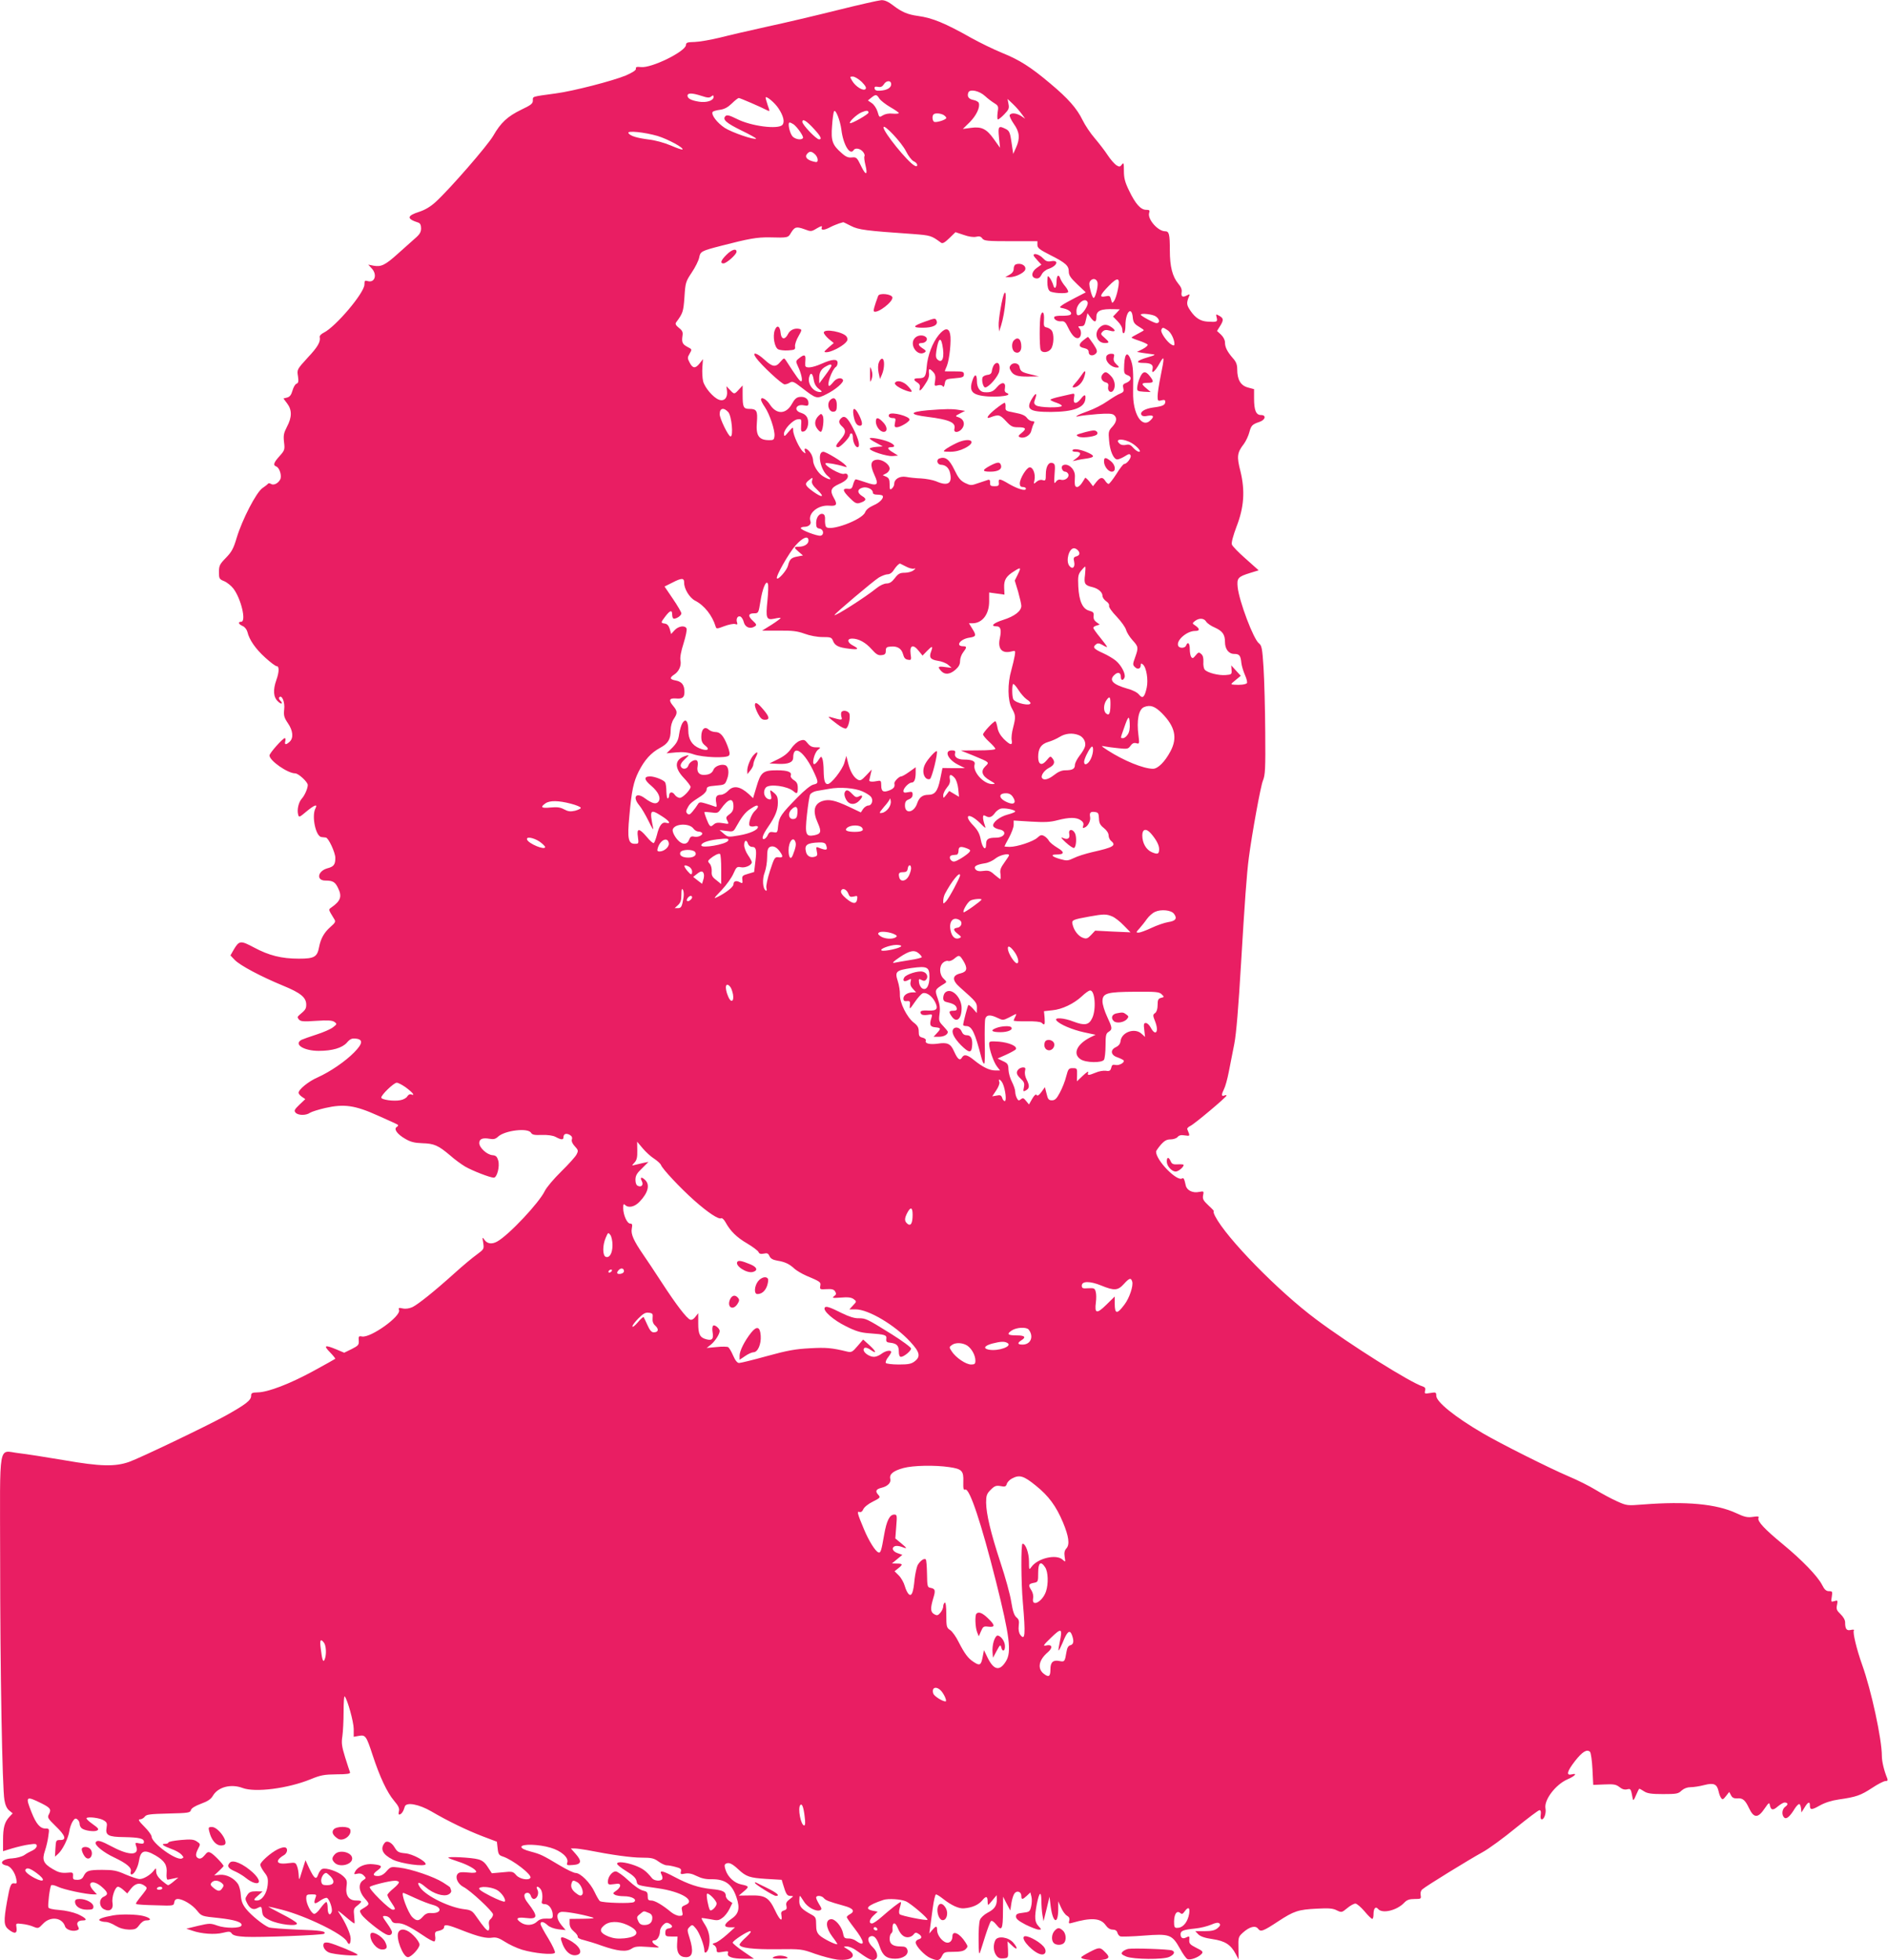 <?xml version="1.0" standalone="no"?>
<!DOCTYPE svg PUBLIC "-//W3C//DTD SVG 20010904//EN"
 "http://www.w3.org/TR/2001/REC-SVG-20010904/DTD/svg10.dtd">
<svg version="1.0" xmlns="http://www.w3.org/2000/svg"
 width="1233pt" height="1280pt" viewBox="0 0 1233 1280"
 preserveAspectRatio="xMidYMid meet">
<g transform="translate(0,1280) scale(0.1,-0.1)"
fill="#e91e63" stroke="none">
<path d="M5470 12734 c-140 -35 -347 -84 -460 -108 -113 -25 -252 -57 -310
-72 -58 -14 -131 -27 -162 -28 -48 -1 -58 -4 -58 -19 0 -42 -225 -153 -294
-145 -28 3 -35 1 -33 -11 1 -10 -21 -24 -66 -44 -85 -35 -343 -102 -457 -117
-161 -22 -150 -19 -150 -46 0 -21 -12 -30 -77 -61 -88 -43 -132 -83 -182 -170
-37 -64 -284 -348 -376 -432 -34 -31 -70 -52 -107 -64 -82 -26 -84 -46 -5 -71
11 -4 17 -16 17 -37 0 -25 -9 -40 -42 -68 -22 -20 -73 -65 -111 -99 -81 -73
-108 -86 -157 -77 l-35 7 22 -24 c39 -41 21 -98 -27 -83 -17 5 -20 2 -20 -23
0 -54 -187 -275 -265 -314 -16 -8 -29 -20 -27 -28 7 -31 -12 -65 -79 -136 -69
-76 -70 -77 -63 -120 5 -35 3 -45 -10 -50 -9 -3 -20 -24 -26 -45 -8 -28 -17
-40 -35 -45 l-24 -6 24 -32 c33 -43 32 -91 -1 -153 -21 -41 -24 -56 -19 -100
6 -49 4 -54 -29 -91 -39 -43 -44 -60 -22 -68 22 -8 38 -62 26 -85 -14 -26 -43
-40 -60 -29 -8 5 -17 6 -20 1 -3 -4 -19 -17 -37 -29 -40 -29 -130 -202 -167
-323 -21 -72 -34 -94 -71 -132 -40 -41 -45 -51 -45 -92 0 -43 2 -47 34 -60 19
-8 46 -30 60 -48 51 -67 86 -217 51 -217 -23 0 -18 -16 10 -28 14 -6 27 -23
31 -39 12 -51 53 -110 116 -167 34 -31 67 -56 75 -56 17 0 17 -37 -2 -90 -23
-65 -20 -112 10 -140 24 -23 37 -16 13 8 -6 6 -8 15 -4 19 17 18 38 -32 32
-79 -4 -40 -1 -53 24 -90 34 -49 38 -97 12 -121 -25 -23 -35 -21 -29 3 3 11 2
20 -3 20 -13 0 -100 -98 -100 -113 0 -34 119 -117 168 -117 21 0 82 -56 82
-76 0 -22 -20 -68 -39 -89 -21 -23 -32 -72 -24 -103 5 -21 8 -20 53 18 53 44
77 53 60 21 -26 -50 2 -184 40 -187 8 -1 21 -2 28 -3 17 -1 62 -98 62 -133 0
-44 -10 -57 -52 -68 -64 -18 -74 -80 -13 -80 49 0 64 -9 83 -49 27 -55 17 -84
-43 -126 -21 -15 -22 -11 17 -75 12 -18 9 -24 -24 -53 -41 -36 -63 -75 -74
-131 -12 -65 -31 -76 -132 -76 -114 0 -196 21 -293 73 -88 47 -97 46 -133 -15
l-21 -37 28 -29 c34 -36 172 -109 315 -168 115 -47 152 -77 152 -124 0 -27 -5
-35 -45 -68 -13 -11 -14 -16 -3 -29 11 -13 29 -15 113 -9 77 5 105 3 119 -7
18 -13 17 -15 -9 -35 -15 -12 -63 -33 -107 -47 -44 -14 -88 -30 -99 -35 -53
-29 15 -72 113 -72 88 0 152 19 183 53 20 24 33 30 58 27 50 -5 47 -32 -10
-90 -58 -59 -156 -126 -238 -163 -60 -26 -125 -79 -125 -101 0 -6 10 -18 22
-26 l22 -15 -38 -36 c-32 -31 -37 -39 -26 -52 16 -19 69 -20 95 -1 11 7 56 21
99 31 124 28 194 18 345 -50 68 -30 127 -57 130 -60 3 -4 -1 -10 -8 -14 -21
-13 3 -47 55 -77 36 -21 60 -27 112 -29 77 -2 104 -14 181 -79 29 -26 73 -58
98 -73 48 -28 164 -73 188 -73 21 0 40 73 29 112 -8 26 -15 33 -38 35 -36 3
-86 49 -86 79 0 27 22 36 67 28 26 -5 39 -2 56 14 45 41 196 59 215 25 8 -13
23 -16 70 -14 39 1 72 -3 91 -13 37 -20 51 -20 51 -2 0 22 17 28 40 16 14 -8
19 -17 15 -30 -4 -11 3 -28 19 -45 23 -25 24 -29 11 -54 -7 -14 -52 -64 -100
-111 -48 -47 -96 -104 -107 -127 -37 -77 -235 -288 -311 -330 -34 -19 -64 -15
-82 10 -15 21 -16 21 -9 -19 6 -40 5 -41 -42 -76 -27 -19 -94 -75 -148 -124
-130 -117 -234 -200 -272 -219 -20 -9 -44 -13 -63 -9 -27 6 -30 4 -25 -10 15
-40 -186 -184 -242 -173 -21 4 -23 1 -21 -27 2 -28 -3 -33 -46 -55 l-49 -24
-52 22 c-75 31 -85 26 -41 -19 21 -22 37 -41 34 -43 -2 -2 -68 -39 -145 -81
-153 -83 -294 -137 -361 -138 -37 -1 -43 -4 -43 -23 0 -29 -37 -57 -170 -131
-120 -66 -556 -275 -627 -300 -91 -32 -188 -30 -423 11 -118 20 -252 41 -297
46 -137 15 -123 95 -122 -686 0 -734 14 -1502 28 -1579 5 -32 16 -56 31 -68
l23 -19 -21 -22 c-32 -34 -42 -71 -42 -152 l0 -73 62 19 c35 10 84 22 111 25
40 6 47 4 47 -10 0 -9 -12 -22 -27 -29 -16 -7 -40 -20 -55 -31 -16 -10 -50
-19 -79 -21 -66 -3 -91 -36 -35 -47 25 -4 54 -45 62 -86 6 -28 4 -33 -11 -30
-24 4 -30 -12 -49 -118 -23 -130 -21 -158 10 -183 39 -31 57 -28 52 10 -5 31
-5 31 36 26 23 -2 56 -10 74 -18 31 -13 34 -12 63 19 48 51 125 42 144 -17 6
-21 47 -35 76 -26 16 5 17 10 8 27 -12 23 1 38 34 38 32 0 17 17 -35 41 -32
13 -80 24 -120 27 -42 3 -69 9 -72 17 -5 15 9 129 18 144 4 5 22 1 44 -9 35
-18 185 -50 233 -50 l22 0 -21 23 c-52 56 -7 78 53 26 41 -36 44 -50 13 -64
-33 -14 -32 -65 1 -82 38 -19 63 0 56 41 -7 37 17 106 36 106 7 0 23 -10 36
-22 l24 -22 25 32 c28 35 58 41 89 18 18 -13 18 -15 -10 -51 -45 -56 -50 -64
-45 -68 3 -3 59 -7 125 -8 118 -4 120 -4 123 19 2 14 10 22 23 22 33 0 95 -37
126 -76 29 -36 30 -37 139 -48 110 -12 158 -28 151 -49 -6 -19 -104 -20 -157
-1 -45 16 -51 16 -125 -1 l-78 -19 39 -13 c60 -21 147 -27 199 -14 41 10 49
10 59 -5 9 -12 33 -18 87 -21 90 -5 507 11 516 20 16 16 -18 22 -175 27 -92 4
-176 10 -187 15 -36 15 -114 78 -147 119 -24 30 -32 51 -35 89 -1 27 -10 61
-18 74 -26 39 -75 64 -118 61 l-38 -4 31 29 c16 15 30 30 30 32 0 10 -64 77
-83 86 -16 9 -23 7 -41 -16 -15 -18 -27 -24 -39 -20 -21 9 -22 27 -2 65 15 28
14 30 -10 46 -20 13 -39 15 -105 9 -44 -4 -80 -11 -80 -16 0 -5 -10 -9 -22 -9
-30 0 -13 -13 43 -34 26 -9 54 -25 64 -36 16 -18 16 -20 2 -26 -38 -14 -197
102 -197 144 0 9 -21 38 -47 64 -36 36 -43 48 -29 48 10 0 25 8 32 18 10 14
33 17 154 20 130 3 143 5 147 23 4 12 26 26 66 41 44 16 65 30 78 53 34 57
118 78 193 50 82 -31 295 -4 445 57 65 27 89 31 169 32 70 0 91 4 88 13 -3 7
-17 51 -32 98 -22 71 -25 94 -18 138 4 28 8 100 8 160 0 59 3 104 7 100 18
-20 59 -167 59 -213 l0 -51 33 6 c44 8 49 1 91 -127 46 -140 94 -243 140 -297
29 -34 36 -50 31 -69 -4 -16 -2 -23 6 -20 13 4 24 21 33 52 10 30 92 15 173
-32 111 -65 232 -123 333 -162 l95 -36 5 -44 c4 -38 9 -45 35 -53 65 -22 191
-119 179 -139 -12 -19 -71 -8 -93 18 -21 24 -25 25 -91 18 l-68 -6 -26 40
c-19 30 -36 44 -63 51 -42 12 -206 20 -195 10 4 -4 32 -14 62 -24 63 -20 120
-52 120 -67 0 -7 -19 -9 -54 -5 -42 4 -58 2 -67 -9 -19 -23 1 -66 37 -85 45
-22 194 -161 194 -180 0 -9 -7 -22 -16 -30 -10 -8 -14 -22 -10 -41 3 -15 1
-30 -4 -33 -9 -5 -29 18 -80 91 -25 36 -34 42 -77 47 -96 11 -246 84 -287 139
-30 42 -12 45 34 5 50 -43 118 -64 150 -47 13 7 19 17 16 27 -3 8 -6 16 -6 18
0 2 -21 17 -47 33 -58 37 -207 88 -285 97 -54 7 -57 6 -84 -24 -18 -21 -37
-31 -56 -31 -35 0 -36 13 -1 38 34 25 27 33 -30 39 -49 6 -100 -15 -117 -47
-10 -19 -9 -20 13 -15 16 4 30 1 42 -11 17 -17 17 -19 -4 -32 -33 -22 -28 -73
11 -118 34 -39 35 -38 -18 -70 -17 -10 -17 -12 -2 -37 17 -25 113 -104 156
-126 24 -13 42 -7 42 13 0 7 -14 32 -30 54 -36 50 -37 54 -7 50 12 -2 26 -13
32 -25 7 -16 17 -22 40 -21 35 1 76 -18 167 -79 36 -25 70 -43 75 -40 6 4 8
19 5 35 -3 26 0 30 27 35 18 4 31 13 31 22 0 22 21 19 119 -20 108 -42 157
-54 199 -47 24 3 43 -4 79 -27 26 -17 76 -41 112 -52 80 -24 205 -36 215 -20
4 6 -16 48 -43 93 -28 45 -51 88 -51 95 0 19 21 16 46 -8 14 -13 42 -23 71
-27 l47 -5 -27 32 c-34 41 -36 78 -4 86 21 6 134 -14 202 -34 24 -7 11 -9 -57
-10 l-88 -1 0 -29 c0 -20 9 -37 28 -53 16 -13 27 -29 25 -35 -2 -6 15 -16 39
-21 24 -6 77 -22 118 -37 103 -36 160 -42 194 -20 22 15 40 17 109 12 77 -6
80 -6 55 8 -30 17 -37 35 -13 35 17 0 35 30 35 59 0 12 9 30 20 41 16 16 25
18 40 10 26 -14 25 -28 -2 -32 -17 -2 -23 -10 -23 -28 0 -22 4 -25 40 -25 l40
0 -3 -49 c-4 -57 16 -86 58 -86 44 0 51 38 23 127 -16 51 -16 54 1 71 16 16
19 16 41 -11 22 -25 55 -111 55 -144 0 -24 19 -13 27 15 14 53 7 106 -21 151
-15 23 -26 44 -24 46 2 2 27 -2 56 -7 47 -10 56 -9 80 9 15 10 36 37 46 58
l19 39 -21 14 c-12 8 -22 22 -22 32 0 28 -20 38 -95 45 -84 9 -149 31 -240 79
-79 42 -101 46 -85 16 6 -11 8 -25 5 -30 -10 -16 -53 -12 -67 6 -39 48 -60 63
-112 83 -61 22 -116 28 -116 11 0 -6 27 -28 60 -48 44 -27 62 -44 67 -64 6
-30 1 -28 139 -48 156 -22 253 -82 178 -110 -22 -9 -25 -14 -19 -40 6 -27 4
-30 -18 -30 -14 0 -38 11 -54 24 -55 46 -106 76 -129 76 -20 0 -24 5 -24 29 0
25 -5 30 -31 36 -19 4 -59 32 -95 66 -35 33 -72 59 -83 59 -24 0 -51 -36 -51
-66 0 -20 4 -22 40 -17 32 5 40 3 40 -10 0 -9 -12 -24 -26 -33 -22 -15 -23
-18 -9 -26 9 -6 36 -10 60 -10 52 0 89 -21 65 -38 -15 -11 -202 -6 -222 6 -5
3 -21 30 -35 60 -28 60 -92 124 -124 124 -12 0 -58 22 -103 49 -114 68 -124
73 -191 91 -39 10 -60 21 -60 30 0 21 113 18 190 -5 69 -20 120 -64 110 -96
-6 -19 -3 -20 37 -17 55 4 60 24 18 72 l-32 36 25 0 c13 0 49 -5 78 -10 168
-33 293 -50 360 -50 64 0 80 -4 109 -25 19 -14 43 -25 54 -25 12 0 38 -5 59
-11 32 -8 38 -14 34 -30 -5 -17 -1 -19 28 -13 23 4 45 -1 75 -16 30 -15 60
-22 98 -21 88 1 133 -32 162 -119 24 -71 15 -108 -35 -141 -49 -34 -52 -54 -7
-54 l32 0 -52 -47 c-29 -26 -64 -51 -77 -54 -20 -6 -21 -8 -7 -16 9 -5 16 -18
16 -29 0 -19 4 -20 40 -14 33 6 39 4 34 -8 -9 -24 28 -37 102 -37 l68 0 -70
48 c-38 26 -69 52 -69 57 1 13 96 75 115 75 9 -1 -2 -16 -27 -39 -24 -21 -43
-43 -43 -49 0 -21 89 -32 245 -30 157 2 162 1 248 -30 49 -17 114 -34 146 -38
95 -10 133 27 69 66 -33 20 -33 20 -7 20 14 0 41 -11 60 -25 73 -53 95 -65
114 -63 33 5 31 49 -5 83 -32 31 -39 62 -15 71 23 9 42 -12 60 -67 20 -59 45
-79 101 -79 53 0 90 27 80 58 -6 17 -15 22 -42 22 -51 0 -74 15 -74 50 0 16 5
32 10 35 6 4 10 14 9 23 -4 49 15 58 33 15 18 -44 39 -63 66 -63 14 0 31 8 38
18 10 13 17 15 30 6 26 -15 28 -31 4 -37 -11 -3 -20 -12 -20 -21 0 -23 60 -87
97 -102 47 -20 60 -17 75 14 13 25 18 27 75 27 45 0 67 5 79 17 16 16 16 19
-1 45 -37 59 -85 81 -85 39 0 -33 -23 -50 -49 -37 -28 15 -51 51 -51 78 0 29
-7 29 -31 1 l-20 -23 5 35 c3 19 10 77 17 127 7 51 16 93 22 93 5 0 26 -13 46
-29 55 -43 103 -65 136 -62 53 4 94 22 119 51 26 32 36 30 36 -9 1 -26 1 -26
30 9 l29 35 1 -28 c0 -42 -16 -64 -61 -87 -22 -12 -44 -32 -49 -46 -6 -14 -10
-73 -9 -132 0 -72 3 -99 9 -82 5 14 20 63 35 110 15 47 31 89 36 95 6 6 19 -2
36 -23 35 -45 43 -30 43 88 l1 95 23 -45 24 -45 7 47 c4 26 13 55 20 64 16 22
45 12 45 -16 0 -26 8 -25 36 1 l23 22 7 -28 c4 -15 3 -44 -2 -64 -8 -34 -12
-36 -54 -41 -37 -4 -45 -9 -45 -25 0 -15 18 -29 64 -53 35 -17 73 -32 84 -32
20 0 20 0 -1 23 -25 26 -27 57 -11 143 16 80 29 90 30 23 0 -29 3 -72 7 -94
l7 -40 20 80 19 80 8 -65 c14 -105 47 -121 49 -22 l0 57 19 -42 c10 -23 27
-46 38 -52 14 -8 19 -17 15 -32 -5 -19 -3 -21 18 -15 125 36 186 32 219 -14
14 -20 30 -30 47 -30 16 0 27 -7 30 -19 3 -11 11 -22 19 -25 8 -3 77 -1 154 5
168 13 184 8 236 -85 18 -33 39 -63 48 -68 18 -10 74 11 94 34 11 13 6 19 -35
39 -41 21 -48 28 -46 52 2 24 0 26 -18 17 -24 -13 -39 -5 -39 20 0 22 17 29
94 37 34 3 81 15 105 25 32 14 47 16 55 8 8 -8 4 -17 -13 -31 -17 -14 -39 -19
-84 -19 l-61 0 20 -21 c14 -14 44 -24 93 -31 81 -12 119 -36 151 -97 l19 -36
-1 74 c-2 71 0 75 30 102 42 38 81 48 98 25 17 -23 33 -17 133 49 101 66 129
76 253 82 76 4 103 2 128 -11 31 -15 33 -15 68 14 20 17 44 30 54 30 9 0 36
-23 59 -50 23 -28 46 -50 51 -50 4 0 8 12 8 28 0 40 13 57 30 37 27 -33 123
-10 171 41 17 18 33 24 67 24 42 0 44 1 40 25 -3 15 1 30 11 38 23 21 303 193
392 242 41 22 139 94 217 158 79 64 149 117 156 117 8 0 11 -10 8 -30 -3 -18
0 -30 7 -30 16 0 30 41 24 72 -10 55 66 155 143 189 49 21 69 43 30 33 -40
-10 -33 18 20 87 48 61 78 79 98 60 6 -7 13 -57 16 -114 l5 -102 72 3 c62 3
77 0 99 -17 17 -14 34 -19 50 -15 24 6 25 4 37 -61 3 -15 8 -10 21 22 10 24
20 43 22 43 3 0 17 -8 31 -17 21 -14 49 -18 124 -18 87 0 100 2 121 23 16 14
37 22 59 22 19 0 59 6 89 14 63 16 83 7 94 -42 3 -15 10 -34 16 -42 9 -13 14
-11 32 12 l21 27 12 -22 c8 -16 19 -21 40 -20 36 3 52 -10 77 -63 32 -68 59
-68 104 -1 24 35 29 39 32 22 7 -36 20 -39 52 -11 17 14 37 26 44 26 23 0 26
-13 6 -27 -23 -16 -26 -55 -7 -72 15 -12 37 8 70 62 10 15 22 27 27 27 5 0 10
-12 12 -27 l3 -28 20 32 c22 37 35 42 35 15 0 -32 11 -32 64 -2 34 19 77 33
126 40 112 16 141 26 216 75 37 25 77 45 87 45 14 0 17 4 12 18 -20 48 -35
109 -35 146 0 110 -69 429 -129 596 -36 101 -62 210 -54 223 4 6 -4 7 -19 4
-28 -7 -38 5 -38 50 0 15 -12 36 -30 53 -25 24 -29 33 -23 60 6 30 4 32 -17
25 -22 -7 -23 -5 -17 29 5 33 4 36 -18 36 -19 0 -30 10 -46 42 -29 56 -129
160 -255 264 -118 97 -168 150 -160 171 5 12 -2 13 -37 8 -34 -5 -54 -1 -107
24 -131 61 -328 79 -610 57 -103 -8 -106 -8 -170 21 -36 16 -99 50 -140 75
-41 25 -119 64 -174 87 -127 54 -448 215 -562 282 -183 107 -304 205 -304 245
0 23 -3 24 -39 18 -37 -6 -39 -5 -34 15 4 15 0 22 -13 27 -81 24 -480 275
-699 439 -247 184 -585 530 -659 673 -9 17 -13 32 -9 32 5 0 -11 17 -34 38
-34 32 -40 42 -36 66 6 28 5 29 -26 23 -41 -9 -80 10 -87 42 -10 45 -14 52
-24 46 -34 -21 -170 118 -170 175 0 5 14 25 31 45 24 27 39 35 64 35 18 0 39
7 46 16 9 11 23 14 47 10 35 -5 35 -6 16 40 -3 6 6 15 20 22 25 11 236 188
236 198 0 4 -7 4 -15 0 -19 -7 -19 7 -1 43 8 15 22 65 31 112 9 46 25 129 36
183 13 67 27 237 44 525 24 401 37 586 51 691 20 154 77 468 92 503 15 37 17
77 15 317 -1 151 -6 340 -11 419 -8 128 -12 146 -30 160 -36 27 -129 275 -139
366 -6 60 1 69 82 94 l55 17 -84 75 c-47 41 -88 83 -91 94 -4 12 9 59 30 115
50 128 57 236 26 363 -25 97 -22 121 23 179 13 18 29 52 35 75 12 45 19 52 66
68 39 13 47 45 10 45 -32 0 -45 30 -45 110 l0 59 -41 11 c-47 13 -69 51 -69
119 0 30 -7 49 -29 73 -37 43 -51 71 -51 103 0 15 -11 36 -26 50 l-26 24 22
35 c23 38 21 49 -11 66 -18 10 -19 9 -13 -14 7 -28 1 -30 -61 -26 -45 3 -78
24 -109 69 -27 39 -29 51 -11 95 7 16 6 17 -14 7 -28 -15 -39 -8 -34 22 3 16
-4 34 -22 55 -38 46 -55 111 -55 218 0 106 -5 124 -31 124 -47 0 -117 80 -104
120 5 17 2 20 -20 20 -35 0 -70 39 -111 125 -27 55 -34 82 -34 129 0 52 -2 57
-13 42 -12 -16 -16 -17 -36 -5 -12 8 -38 37 -57 66 -18 28 -57 78 -84 110 -28
32 -64 86 -80 119 -37 76 -94 141 -210 238 -129 109 -202 155 -316 201 -56 23
-146 67 -200 97 -172 97 -254 131 -349 144 -66 9 -105 25 -161 68 -32 25 -57
36 -78 35 -17 -1 -146 -30 -286 -65z m158 -469 c25 -26 32 -39 24 -47 -14 -14
-64 16 -86 53 -17 28 -17 29 4 29 12 0 38 -16 58 -35z m192 -15 c0 -23 -26
-39 -71 -42 -24 -2 -34 2 -37 13 -2 13 3 15 22 12 17 -4 28 1 38 16 16 27 48
28 48 1z m614 -78 c17 -16 44 -36 60 -46 26 -16 28 -21 21 -62 -3 -24 -2 -44
2 -44 5 0 24 15 42 34 29 30 33 39 27 68 l-6 32 36 -34 c20 -19 45 -48 57 -65
l22 -30 -27 18 c-31 19 -64 22 -74 6 -3 -6 9 -32 27 -58 38 -53 42 -95 14
-156 l-18 -40 -11 75 c-9 64 -15 76 -36 87 -49 25 -53 19 -46 -54 l7 -68 -40
56 c-48 68 -81 84 -151 74 l-52 -7 46 45 c43 44 68 97 58 125 -2 7 -18 16 -34
19 -32 6 -44 23 -34 49 10 25 73 11 110 -24z m-1853 2 c39 -13 52 -14 64 -4
12 10 15 9 15 -4 0 -23 -47 -38 -95 -30 -51 8 -75 21 -75 39 0 19 29 19 91 -1z
m1162 -18 c9 -13 41 -38 72 -56 30 -17 55 -35 55 -38 0 -4 -18 -6 -40 -4 -25
3 -49 -2 -64 -11 -23 -15 -24 -15 -35 24 -7 22 -23 46 -38 56 l-25 17 22 18
c29 23 35 23 53 -6z m-658 -65 c31 -47 41 -87 25 -106 -26 -32 -205 -9 -297
38 -50 25 -66 28 -75 19 -22 -22 4 -45 106 -95 54 -26 96 -50 94 -52 -11 -11
-158 40 -205 70 -50 33 -90 86 -79 104 3 5 24 11 47 14 30 4 52 16 78 41 20
20 41 36 46 36 8 0 143 -58 187 -81 16 -8 16 -5 2 33 -7 22 -14 45 -14 50 0
17 61 -33 85 -71z m410 -139 c12 -97 56 -170 80 -132 10 16 41 11 59 -9 10
-11 15 -24 12 -30 -4 -5 -1 -30 5 -55 18 -71 4 -76 -27 -11 -27 56 -31 60 -60
57 -24 -3 -41 4 -68 29 -60 52 -70 80 -62 177 3 47 9 89 13 95 10 17 40 -59
48 -121z m177 113 c1 -11 -114 -76 -121 -69 -8 8 43 56 74 70 33 14 46 14 47
-1z m489 -15 c10 -6 19 -15 19 -20 0 -12 -67 -33 -80 -25 -11 7 -14 38 -3 48
10 10 42 8 64 -3z m-843 -94 c42 -46 52 -66 31 -66 -18 0 -109 95 -109 114 0
24 27 8 78 -48z m-135 32 c26 -20 67 -80 61 -89 -9 -16 -50 -9 -68 10 -19 21
-34 91 -19 91 5 0 17 -6 26 -12z m734 -176 c15 -30 37 -59 50 -65 12 -5 23
-16 23 -24 0 -10 -5 -11 -18 -4 -45 24 -202 218 -202 249 0 28 119 -99 147
-156z m-1622 100 c68 -21 173 -78 162 -88 -3 -3 -37 9 -76 26 -43 18 -101 34
-144 39 -78 10 -121 23 -133 42 -11 18 105 6 191 -19z m1027 -119 c10 -9 18
-25 18 -36 0 -16 -5 -18 -27 -12 -42 10 -59 30 -43 49 16 20 29 20 52 -1z
m235 -468 c50 -26 101 -32 405 -53 116 -9 120 -10 184 -57 10 -7 24 1 54 30
l40 39 54 -18 c33 -12 65 -16 81 -12 20 5 31 2 40 -11 12 -16 32 -18 187 -18
l173 0 0 -24 c0 -20 14 -31 83 -66 103 -52 122 -70 122 -109 0 -24 12 -41 56
-83 l55 -52 -68 -35 c-37 -19 -77 -41 -87 -49 -19 -14 -19 -15 11 -21 38 -9
60 -31 42 -42 -7 -4 -31 -6 -55 -6 -23 1 -45 -2 -48 -7 -9 -14 19 -32 45 -29
19 2 28 -5 44 -40 26 -54 49 -76 69 -69 19 7 21 48 4 65 -9 9 -7 12 10 12 23
0 26 4 37 55 l7 30 20 -28 c26 -35 38 -34 38 3 0 42 29 54 119 51 l34 -1 -22
-24 -22 -23 30 -31 c19 -19 31 -41 31 -57 0 -15 4 -24 10 -20 6 3 10 26 10 50
0 87 41 131 48 51 3 -30 10 -41 38 -58 19 -11 34 -22 34 -24 0 -2 -18 -13 -40
-24 -22 -11 -40 -22 -40 -24 0 -3 22 -12 50 -21 27 -9 52 -21 55 -25 3 -5 -11
-18 -32 -29 l-38 -19 35 -6 c19 -3 49 -7 65 -9 25 -2 20 -6 -32 -21 -71 -21
-81 -36 -25 -36 48 0 66 -12 59 -40 -10 -37 16 -17 45 36 33 59 34 46 8 -81
-11 -53 -20 -113 -20 -131 0 -32 2 -34 25 -28 19 5 25 2 25 -9 0 -22 -16 -30
-79 -38 -56 -8 -89 -29 -76 -49 5 -8 20 -10 41 -5 37 6 44 -4 18 -29 -56 -56
-117 41 -114 183 2 136 0 167 -13 206 -22 62 -41 52 -45 -23 -3 -59 -1 -63 22
-72 31 -11 25 -37 -11 -51 -19 -7 -22 -14 -17 -34 5 -20 1 -26 -20 -35 -15 -5
-52 -28 -84 -50 -31 -22 -88 -51 -125 -64 -69 -24 -103 -44 -57 -33 14 3 67 9
117 13 69 5 96 4 108 -6 22 -18 18 -45 -11 -77 -24 -25 -26 -34 -21 -88 5 -68
29 -125 54 -125 8 0 30 9 48 20 28 18 34 18 39 5 5 -15 -25 -55 -43 -55 -5 0
-28 -29 -50 -65 -23 -36 -46 -65 -51 -65 -5 0 -15 9 -22 20 -17 27 -32 25 -58
-7 l-22 -28 -23 30 c-13 16 -26 27 -28 25 -1 -3 -11 -17 -20 -32 -10 -16 -24
-28 -32 -28 -16 0 -18 11 -15 70 2 47 -47 90 -79 71 -15 -10 -3 -41 15 -41 8
0 17 -7 21 -16 8 -21 -21 -44 -48 -37 -12 4 -25 -1 -33 -13 -12 -16 -13 -10
-9 49 5 58 3 68 -12 73 -26 10 -45 -21 -45 -74 0 -39 -2 -43 -21 -37 -13 4
-27 0 -40 -11 -19 -17 -19 -16 -13 12 8 40 -11 86 -33 82 -21 -4 -63 -74 -63
-105 0 -16 6 -23 20 -23 11 0 20 -5 20 -11 0 -18 -51 -3 -109 30 -62 37 -72
38 -68 9 2 -19 -3 -23 -28 -23 -25 0 -30 4 -29 23 1 17 -4 22 -15 18 -9 -3
-37 -12 -63 -21 -45 -16 -49 -16 -85 1 -30 15 -44 32 -70 86 -33 69 -60 89
-99 74 -22 -9 -13 -41 13 -41 29 -1 51 -21 58 -55 15 -68 -16 -86 -91 -53 -22
9 -66 17 -99 19 -33 1 -77 6 -98 10 -41 7 -77 -14 -77 -46 0 -10 -7 -23 -15
-30 -13 -11 -15 -7 -15 27 0 32 -5 42 -22 50 l-23 10 23 12 c12 6 22 20 22 31
0 28 -48 62 -84 58 -41 -4 -45 -35 -15 -100 30 -65 19 -74 -56 -48 -32 11 -62
20 -66 20 -5 0 -12 -15 -17 -32 -7 -28 -13 -33 -35 -30 -38 4 -34 -14 13 -60
31 -32 44 -38 62 -33 46 14 51 27 18 46 -34 21 -32 46 5 55 28 7 65 -11 65
-31 0 -10 10 -15 28 -15 16 0 32 -3 35 -6 13 -14 -16 -46 -59 -64 -29 -13 -48
-29 -54 -45 -19 -50 -234 -129 -256 -94 -4 7 -7 28 -6 45 2 20 -3 34 -12 37
-23 9 -46 -20 -46 -58 0 -27 4 -34 23 -37 26 -4 31 -41 6 -46 -21 -4 -129 37
-129 49 0 5 10 9 23 9 28 0 47 17 40 36 -19 51 49 108 122 102 50 -4 56 7 30
52 -26 46 -19 65 34 89 48 21 67 43 55 63 -3 5 -13 7 -21 4 -22 -9 -135 56
-121 69 5 5 76 -7 123 -22 17 -5 18 -4 7 9 -18 22 -127 88 -145 88 -43 0 -20
-120 31 -160 32 -26 9 -26 -33 0 -33 20 -65 73 -65 105 0 9 -5 26 -11 38 -19
36 -54 52 -42 20 6 -16 5 -17 -12 -3 -23 19 -65 108 -65 140 0 24 -1 23 -30
-10 -27 -32 -29 -33 -30 -12 0 29 58 91 90 94 24 3 25 1 22 -40 -2 -37 0 -43
15 -40 24 4 39 51 27 85 -6 18 -20 30 -42 37 -52 15 -34 60 19 49 24 -5 29 -2
29 15 0 27 -23 44 -57 40 -21 -2 -34 -14 -51 -45 -38 -69 -100 -71 -143 -6
-23 36 -59 56 -59 33 0 -6 11 -28 25 -48 32 -47 67 -153 63 -189 -3 -26 -6
-28 -42 -27 -61 2 -80 32 -73 115 6 76 -1 89 -49 89 -39 0 -44 11 -44 92 l0
61 -25 -27 c-29 -32 -30 -32 -58 -2 l-23 24 4 -32 c5 -44 -19 -69 -53 -56 -37
14 -92 78 -103 120 -5 21 -7 62 -5 91 l4 54 -21 -27 c-28 -36 -46 -35 -66 4
-15 29 -15 33 0 59 16 28 16 28 -13 43 -34 18 -40 30 -34 72 4 25 0 35 -23 53
-20 16 -25 26 -19 35 45 61 48 69 55 166 6 94 8 101 48 161 23 34 44 77 48 96
8 41 12 44 144 78 182 47 233 56 315 55 121 -3 122 -3 141 30 24 39 35 42 88
23 42 -16 45 -16 81 6 28 16 36 18 32 6 -8 -20 15 -20 56 2 17 9 43 19 57 24
14 4 26 8 27 8 0 1 23 -10 50 -24z m1611 -372 c4 -29 -17 -105 -27 -98 -5 2
-14 25 -20 51 -9 35 -9 49 0 60 17 21 43 13 47 -13z m132 -46 c-6 -30 -17 -62
-24 -72 -12 -17 -14 -16 -20 9 -6 24 -10 27 -36 21 -43 -9 -38 7 20 67 62 64
78 58 60 -25z m-197 -81 c7 -19 -33 -80 -56 -84 -13 -3 -17 4 -17 27 0 49 59
94 73 57z m445 -92 c26 -18 29 -44 5 -44 -16 0 -103 47 -103 55 0 12 78 3 98
-11z m77 -90 c22 -14 45 -60 45 -91 0 -10 -5 -11 -18 -4 -29 15 -74 80 -68 96
7 19 11 19 41 -1z m-2869 -535 c22 -24 35 -159 15 -159 -14 0 -71 117 -71 146
0 39 26 46 56 13z m2617 -193 c39 -16 88 -66 66 -66 -9 0 -26 12 -38 26 -17
20 -28 24 -48 19 -14 -3 -31 -1 -39 6 -35 29 3 39 59 15z m-2070 -256 c-4 -15
6 -32 36 -60 49 -47 32 -53 -27 -11 -55 40 -59 51 -32 73 28 23 29 23 23 -2z
m-23 -390 c0 -23 -28 -40 -64 -40 -33 0 -33 -5 1 -34 l27 -23 -36 -7 c-41 -7
-52 -19 -62 -60 -7 -29 -62 -93 -72 -83 -11 10 79 168 123 217 47 52 83 65 83
30z m1758 -62 c18 -18 14 -35 -9 -41 -17 -5 -20 -11 -14 -35 8 -37 -12 -53
-32 -26 -24 32 -2 114 31 114 7 0 17 -5 24 -12z m-1122 -107 c20 -11 43 -17
53 -14 12 3 12 1 -3 -11 -11 -9 -37 -16 -57 -16 -32 0 -43 -6 -65 -35 -19 -25
-34 -35 -54 -35 -16 0 -44 -13 -66 -31 -74 -60 -274 -187 -274 -175 0 8 254
223 290 245 19 11 45 21 57 21 14 0 30 11 40 28 15 23 32 41 41 42 1 0 18 -9
38 -19z m1170 -54 c-8 -59 -2 -69 49 -81 37 -9 65 -33 65 -57 0 -10 11 -26 24
-35 14 -9 22 -22 19 -29 -3 -9 18 -39 50 -72 30 -32 57 -70 61 -86 4 -15 22
-45 41 -66 40 -44 41 -49 18 -114 -16 -43 -16 -49 -1 -63 18 -18 38 -11 38 13
0 12 3 13 14 4 23 -19 36 -100 25 -151 -14 -64 -27 -75 -50 -46 -11 14 -41 30
-76 39 -97 28 -123 56 -84 91 23 21 41 14 41 -15 0 -23 15 -25 24 -3 9 23 -21
80 -57 110 -17 14 -54 36 -83 49 -60 27 -70 38 -48 56 13 11 21 10 45 -3 16
-10 29 -15 29 -12 0 3 -20 30 -45 61 -25 30 -45 59 -45 63 0 5 9 12 21 15 l21
7 -21 15 c-14 10 -21 23 -19 40 3 22 -2 28 -28 35 -44 11 -67 63 -72 158 -3
65 -1 79 18 103 12 15 24 27 27 27 3 0 2 -24 -1 -53z m-439 2 l-20 -40 22 -72
c11 -40 21 -82 21 -93 0 -34 -43 -68 -119 -92 -66 -21 -86 -42 -41 -42 25 0
31 -24 20 -76 -16 -70 13 -104 75 -88 27 7 27 6 22 -27 -3 -19 -13 -61 -22
-94 -26 -88 -25 -200 3 -250 26 -47 26 -57 8 -128 -8 -29 -12 -65 -9 -80 7
-37 -9 -34 -52 8 -23 24 -37 49 -41 75 -4 22 -10 40 -14 40 -12 0 -80 -73 -80
-86 0 -6 18 -28 40 -48 22 -20 40 -40 40 -46 0 -6 -44 -10 -112 -10 l-113 -1
82 -33 c108 -45 106 -43 77 -71 -31 -31 -21 -62 32 -92 35 -20 37 -23 14 -23
-57 0 -130 82 -115 129 6 20 -17 31 -68 31 -42 0 -66 16 -60 40 4 16 0 20 -21
20 -52 0 -27 -59 40 -93 l46 -23 -73 0 -74 1 -15 -73 c-16 -78 -34 -102 -78
-102 -37 0 -59 -17 -72 -55 -20 -62 -80 -73 -80 -15 0 23 6 33 25 40 16 6 25
17 25 31 0 19 -4 21 -30 16 -22 -5 -30 -3 -30 8 0 19 36 55 54 55 17 0 26 22
26 66 l0 34 -42 -30 c-22 -16 -46 -30 -53 -30 -14 0 -47 -34 -44 -46 4 -22 -3
-32 -30 -44 -42 -17 -56 -9 -56 31 0 29 -3 33 -20 30 -38 -8 -60 -6 -58 4 1 6
5 24 9 40 l7 30 -36 -38 c-30 -32 -39 -37 -55 -28 -27 15 -49 52 -63 107 l-12
48 -13 -46 c-14 -46 -86 -138 -109 -138 -18 0 -25 23 -26 88 0 31 -4 66 -8 77
-7 18 -9 18 -26 -8 -9 -15 -22 -27 -27 -27 -18 0 0 74 23 93 21 17 21 17 -12
17 -24 0 -39 7 -54 26 -19 24 -25 26 -51 17 -16 -5 -41 -27 -57 -51 -19 -28
-46 -50 -85 -69 l-57 -28 57 -3 c67 -3 98 10 98 41 1 93 76 37 139 -103 27
-59 26 -66 -6 -73 -17 -3 -59 -37 -105 -84 -107 -109 -120 -128 -126 -184 -4
-46 -6 -48 -31 -43 -20 4 -28 0 -36 -17 -5 -13 -16 -24 -22 -27 -23 -7 -14 25
23 78 47 68 64 111 64 157 0 41 -5 50 -34 73 -18 14 -18 13 -12 -18 6 -24 4
-32 -6 -32 -20 0 -38 21 -38 45 0 12 5 26 12 33 25 25 140 9 179 -24 24 -21
29 -17 29 21 0 26 -6 39 -26 51 -14 9 -23 22 -20 29 9 24 -19 35 -90 35 -91 0
-106 -12 -134 -109 l-22 -73 -26 25 c-58 53 -102 61 -138 22 -13 -14 -34 -25
-47 -25 -29 0 -37 -15 -29 -55 4 -25 3 -27 -14 -20 -10 4 -37 13 -58 19 -34
10 -40 9 -50 -8 -6 -10 -21 -31 -33 -45 -17 -21 -24 -23 -34 -14 -10 10 -10
18 2 39 14 27 24 35 89 77 20 13 35 31 35 42 0 17 9 21 60 25 58 5 60 6 73 42
16 40 10 83 -11 91 -26 10 -68 -6 -77 -28 -9 -24 -29 -35 -65 -35 -31 0 -46
21 -39 57 3 18 1 33 -5 37 -15 10 -49 -10 -56 -34 -8 -24 -40 -27 -49 -4 -4
10 5 27 26 46 31 29 31 30 8 23 -74 -22 -80 -75 -15 -144 25 -26 45 -53 45
-59 0 -19 -51 -72 -70 -72 -11 0 -26 9 -34 21 -15 22 -36 18 -36 -6 0 -8 -4
-16 -8 -19 -5 -3 -9 17 -10 44 0 28 -4 55 -8 61 -9 16 -69 39 -98 39 -43 0
-41 -21 7 -61 48 -41 66 -82 46 -105 -15 -18 -42 -10 -87 23 -57 43 -84 10
-37 -46 14 -16 41 -63 61 -103 19 -40 33 -62 30 -48 -25 124 -21 130 57 80 49
-31 62 -52 27 -43 -27 7 -45 -18 -60 -80 -7 -26 -16 -49 -20 -52 -5 -3 -26 15
-46 40 -50 59 -67 59 -58 0 6 -44 5 -45 -20 -45 -43 0 -50 34 -36 180 15 167
27 224 61 292 38 75 80 122 139 154 54 29 70 56 70 117 0 25 8 54 20 72 26 39
25 51 -5 87 -30 36 -24 50 19 47 42 -4 56 6 56 42 0 45 -16 67 -55 75 -41 7
-44 18 -12 39 31 20 48 58 41 93 -4 18 4 61 20 110 14 45 23 88 20 97 -9 23
-52 18 -78 -10 l-23 -25 -9 33 c-7 22 -17 33 -32 35 -28 4 -28 6 4 48 31 40
44 43 44 9 0 -14 5 -25 11 -25 20 0 49 21 49 35 0 7 -25 50 -55 94 l-55 81 50
25 c62 32 78 32 78 1 -1 -41 36 -100 71 -118 61 -31 113 -97 135 -170 4 -15 9
-15 56 3 29 11 61 17 71 14 14 -5 17 -2 13 9 -9 24 3 47 21 40 8 -3 19 -20 23
-38 9 -33 42 -46 72 -26 13 8 11 14 -13 36 -34 31 -31 49 8 49 28 0 29 2 41
76 13 86 38 145 49 117 4 -9 2 -59 -3 -110 -12 -115 -7 -129 45 -118 21 5 39
7 41 5 3 -2 -24 -22 -58 -44 l-63 -39 109 0 c88 1 121 -3 168 -20 35 -13 83
-22 118 -22 53 0 59 -2 68 -24 12 -32 36 -44 104 -52 63 -8 70 -2 26 21 -37
19 -40 45 -5 45 42 0 88 -25 127 -69 30 -34 44 -42 65 -39 22 2 28 8 28 28 0
21 5 26 32 28 44 4 71 -13 81 -51 6 -23 15 -33 32 -35 21 -4 23 -1 17 38 -7
56 16 66 52 21 l26 -32 29 30 c34 35 41 35 27 -3 -15 -39 -5 -53 44 -61 24 -3
54 -15 67 -26 l23 -20 -42 5 c-47 7 -52 2 -26 -26 23 -25 56 -23 92 8 22 19
31 35 31 57 0 18 9 43 20 57 25 32 25 40 1 40 -54 0 -21 47 40 56 45 7 47 14
18 60 l-21 34 24 0 c64 1 108 59 108 143 l0 58 50 -7 50 -7 -2 46 c-2 50 13
75 67 108 42 27 45 24 22 -22z m1230 -308 c7 -11 32 -29 57 -39 50 -23 66 -45
66 -94 0 -46 24 -78 60 -78 34 0 42 -10 47 -59 2 -19 13 -55 24 -80 11 -24 16
-48 12 -52 -9 -9 -45 -13 -83 -10 -25 2 -25 2 9 30 l34 28 -31 34 -31 34 2
-30 c2 -28 0 -30 -38 -33 -47 -4 -120 15 -137 35 -7 8 -11 32 -9 52 1 25 -3
42 -15 51 -14 13 -19 11 -36 -10 -16 -20 -21 -21 -29 -9 -5 7 -9 31 -9 52 0
37 -13 50 -24 22 -7 -19 -45 -20 -52 -1 -13 35 57 96 111 96 31 0 32 13 3 34
-23 15 -23 16 -4 31 27 21 59 19 73 -4z m-1173 -507 c14 -9 26 -20 26 -25 0
-22 -96 -1 -112 24 -9 15 -10 91 -2 100 4 4 19 -13 35 -38 15 -24 39 -51 53
-61z m548 -39 c-1 -56 -9 -70 -28 -54 -19 15 -18 59 2 87 21 30 27 23 26 -33z
m336 -52 c86 -87 103 -161 56 -249 -36 -68 -82 -114 -114 -114 -62 0 -192 53
-297 121 -43 28 -45 31 -18 25 17 -3 57 -9 91 -12 56 -6 62 -5 77 16 11 16 22
21 37 17 21 -6 22 -4 15 51 -13 98 1 171 37 185 40 16 70 6 116 -40z m-223
-139 c-8 -13 -22 -24 -30 -24 -19 0 -19 -4 5 64 28 82 35 88 38 33 2 -32 -2
-57 -13 -73z m-321 -4 c31 -11 50 -45 42 -74 -3 -13 -19 -40 -36 -61 -16 -21
-30 -48 -30 -60 0 -26 -17 -35 -64 -35 -22 0 -46 -10 -71 -30 -38 -30 -69 -38
-80 -20 -9 15 13 48 44 65 36 18 44 38 25 62 -13 17 -15 17 -38 -11 -32 -39
-56 -30 -56 21 0 56 19 84 65 98 22 6 56 21 75 33 37 23 83 28 124 12z m80
-155 c-17 -36 -44 -48 -44 -20 0 17 25 71 44 94 19 24 20 -33 0 -74z m-889
-125 c10 -11 20 -42 23 -71 l5 -52 -32 19 -32 19 -19 -25 c-19 -24 -20 -24
-20 -3 0 12 11 34 24 50 17 20 23 36 19 56 -6 32 7 35 32 7z m-602 -88 c23
-10 48 -26 55 -35 17 -21 6 -57 -17 -57 -10 0 -25 -10 -34 -22 l-15 -23 -78
37 c-92 43 -131 51 -174 37 -54 -19 -64 -66 -29 -143 25 -57 21 -71 -22 -80
-57 -11 -63 4 -49 135 7 63 16 122 21 131 5 9 24 20 42 23 17 3 55 9 82 14 68
13 167 6 218 -17z m983 -38 c23 -35 7 -52 -35 -34 -59 24 -65 60 -11 60 21 0
35 -8 46 -26z m-814 -73 c-10 -14 -29 -28 -42 -29 -21 -4 -20 -1 13 39 21 23
38 47 38 53 1 6 4 0 6 -13 3 -14 -3 -35 -15 -50z m-1012 14 c0 -24 -7 -38 -26
-52 -23 -17 -25 -22 -14 -42 12 -23 11 -23 -30 -16 -31 5 -46 3 -59 -9 -15
-13 -20 -14 -28 -4 -9 11 -33 74 -33 85 0 2 20 1 44 -2 40 -6 45 -4 62 20 51
73 84 80 84 20z m-1062 17 c35 -9 64 -21 65 -27 1 -5 -16 -13 -37 -19 -31 -7
-46 -5 -72 9 -26 14 -47 16 -89 12 -59 -6 -69 2 -33 27 28 20 86 19 166 -2z
m1222 -20 c0 -5 -9 -17 -20 -27 -23 -21 -44 -80 -35 -96 4 -6 18 -8 31 -5 13
4 24 2 24 -4 0 -19 -52 -43 -123 -55 -70 -12 -73 -12 -100 11 l-28 24 45 -6
c43 -6 46 -5 63 26 37 66 59 95 92 117 36 24 51 29 51 15z m258 -39 c-2 -30
-8 -39 -25 -41 -30 -4 -41 33 -17 59 29 32 46 24 42 -18z m1422 8 c0 -4 -22
-13 -49 -20 -54 -14 -103 -54 -94 -76 3 -8 20 -17 39 -21 55 -10 37 -54 -22
-54 -50 0 -64 -9 -64 -42 0 -48 -24 -28 -35 30 -7 38 -20 61 -47 90 -70 71
-32 89 40 20 40 -40 42 -41 33 -15 -6 16 -11 37 -11 48 0 17 3 18 20 9 22 -12
38 -6 59 23 7 10 23 22 34 26 22 8 97 -6 97 -18z m547 -45 c1 -31 8 -44 32
-63 19 -15 31 -34 31 -48 0 -12 7 -28 15 -35 38 -31 18 -43 -125 -75 -41 -10
-94 -26 -117 -38 -38 -18 -46 -19 -88 -7 -54 15 -68 30 -28 30 55 0 58 15 9
44 -25 15 -50 35 -56 46 -6 11 -20 25 -31 31 -17 9 -25 7 -44 -11 -27 -25
-132 -60 -181 -60 -19 0 -34 2 -34 3 0 2 13 28 30 58 16 30 30 67 30 82 l0 29
113 -7 c88 -5 125 -4 173 9 78 20 123 20 152 0 16 -11 21 -22 16 -36 -5 -17
-3 -18 15 -9 19 11 35 44 30 67 -5 27 3 35 29 32 24 -3 27 -7 29 -42z m-2648
-67 c7 -10 22 -19 32 -19 10 0 20 -4 24 -9 8 -14 -28 -31 -53 -24 -17 4 -24
-1 -32 -21 -10 -28 -35 -33 -61 -13 -26 20 -52 66 -45 82 14 38 109 41 135 4z
m1100 7 c16 -19 0 -28 -50 -28 -52 1 -67 11 -44 29 25 17 79 17 94 -1z m1887
-38 c34 -39 54 -76 54 -102 0 -33 -9 -37 -47 -21 -38 16 -63 60 -63 110 0 42
25 48 56 13z m-3993 -53 c20 -14 37 -31 37 -36 0 -23 -109 22 -118 49 -7 21
41 13 81 -13z m1232 5 c-15 -24 -175 -52 -175 -30 0 16 39 31 103 39 65 8 81
6 72 -9z m-387 -17 c3 -23 -30 -53 -61 -53 -14 0 -17 5 -11 23 16 54 66 75 72
30z m826 11 c7 -17 3 -38 -16 -87 -13 -35 -28 -19 -28 31 0 56 30 93 44 56z
m-309 -14 c4 -11 15 -20 26 -20 27 0 32 -18 22 -96 l-8 -68 -40 -12 c-35 -10
-40 -14 -37 -38 3 -25 1 -26 -18 -16 -23 12 -40 6 -40 -15 0 -16 -48 -54 -100
-80 -33 -17 -32 -14 23 43 31 33 66 82 77 108 19 43 23 46 49 41 28 -6 71 14
71 33 0 5 -11 26 -25 46 -14 20 -25 50 -25 65 0 33 16 39 25 9z m509 -6 c14
-37 5 -40 -48 -19 -16 7 -17 4 -12 -23 6 -25 4 -31 -12 -36 -28 -9 -51 3 -58
30 -12 47 5 60 87 63 25 1 39 -4 43 -15z m-300 -46 c22 -31 20 -40 -10 -36
-24 3 -27 -2 -55 -87 -17 -52 -27 -100 -24 -113 4 -15 2 -21 -4 -17 -20 12
-24 75 -7 118 9 24 16 68 16 99 0 44 4 59 17 67 21 11 46 0 67 -31z m1221 22
c23 -9 25 -13 14 -26 -7 -8 -32 -27 -56 -41 -36 -21 -46 -23 -59 -13 -17 15
-14 34 7 36 8 1 20 2 27 3 6 0 12 12 12 26 0 27 13 31 55 15z m-1776 -23 c15
-19 -6 -37 -43 -37 -40 0 -61 14 -53 34 8 20 80 22 96 3z m171 -114 l0 -96
-32 26 c-27 20 -32 31 -30 58 1 18 -4 39 -13 49 -14 15 -13 18 2 32 26 22 56
37 65 32 5 -3 8 -48 8 -101z m1880 92 c0 -3 -14 -24 -31 -48 -24 -33 -30 -49
-25 -74 2 -18 2 -33 -1 -33 -3 0 -20 13 -39 29 -27 25 -39 28 -71 24 -28 -4
-43 -1 -52 10 -15 19 4 31 62 40 21 3 51 17 68 31 26 22 89 37 89 21z m-2089
-75 c10 -6 19 -20 19 -30 0 -26 -7 -25 -31 3 -29 35 -25 46 12 27z m1449 -10
c0 -12 -7 -34 -15 -50 -18 -35 -54 -41 -62 -10 -7 28 -2 35 27 35 18 0 26 6
28 23 4 28 22 29 22 2z m-1354 -35 c3 -8 2 -26 -3 -40 l-8 -26 -29 22 -29 23
23 18 c27 22 39 23 46 3z m1674 -11 c0 -14 -73 -151 -91 -169 -19 -19 -19 -19
-19 3 0 13 5 33 11 45 44 83 99 151 99 121z m-1806 -144 c-10 -61 -15 -70 -37
-70 l-21 0 22 20 c17 16 22 32 22 68 0 34 3 43 10 32 5 -8 7 -31 4 -50z m1077
23 c7 -19 13 -22 35 -17 23 6 25 4 22 -17 -5 -35 -28 -33 -72 4 -27 23 -37 39
-33 50 8 22 36 11 48 -20z m-1021 -22 c0 -13 -26 -32 -33 -24 -8 7 11 33 24
33 5 0 9 -4 9 -9z m1890 -15 c0 -8 -112 -88 -117 -83 -8 8 25 65 44 76 17 10
73 15 73 7z m1257 -93 c23 -30 11 -47 -37 -54 -25 -4 -74 -21 -110 -38 -36
-17 -74 -31 -84 -31 -18 0 -18 2 6 28 13 15 35 42 48 61 13 18 37 40 54 47 39
18 106 11 123 -13z m-404 -17 c18 -7 52 -34 76 -59 l44 -45 -116 5 -115 6 -26
-28 c-23 -24 -31 -27 -53 -19 -30 10 -59 47 -68 86 -8 30 -2 33 109 53 94 17
111 17 149 1z m-995 -25 c21 -13 10 -46 -16 -49 -29 -4 -28 -16 4 -41 23 -18
24 -21 9 -27 -27 -11 -49 9 -57 50 -13 60 18 94 60 67z m-424 -93 c15 -8 16
-12 5 -19 -22 -14 -73 -10 -98 7 -18 13 -20 18 -10 25 15 10 73 3 103 -13z
m41 -77 c-7 -13 -108 -35 -126 -28 -22 8 51 36 94 37 21 0 36 -4 32 -9z m743
-41 c23 -34 29 -70 13 -70 -14 0 -49 52 -57 84 -9 38 13 31 44 -14z m-626 -7
c10 -9 18 -19 18 -23 0 -4 -35 -13 -77 -19 -43 -7 -89 -15 -103 -18 -17 -3 -5
9 35 36 65 44 98 51 127 24z m288 -45 c31 -51 27 -73 -17 -84 -56 -13 -57 -45
-3 -92 105 -93 110 -99 110 -133 l-1 -34 -25 29 c-14 15 -27 26 -30 23 -5 -5
-33 -113 -34 -129 0 -5 9 -8 19 -8 38 0 57 -38 101 -209 6 -23 14 -40 18 -36
4 3 5 67 3 140 -1 74 0 143 4 154 8 25 33 27 80 4 33 -16 37 -16 73 2 20 11
41 21 45 23 5 3 4 -5 -2 -16 -6 -11 -11 -23 -11 -26 0 -4 39 -6 86 -5 51 1 90
-3 97 -10 19 -19 22 -13 19 33 l-4 43 55 6 c64 6 140 43 192 91 21 20 44 37
53 38 33 6 43 -125 14 -182 -21 -44 -50 -48 -121 -21 -63 25 -130 29 -111 7
20 -25 102 -60 180 -77 l75 -16 -35 -17 c-88 -45 -116 -108 -63 -143 34 -23
139 -25 153 -3 5 8 10 50 10 92 0 67 3 80 20 90 26 17 25 25 -10 100 -16 34
-30 79 -30 99 0 54 28 62 216 63 134 1 155 -1 171 -17 17 -17 17 -18 -5 -23
-18 -5 -22 -13 -22 -47 0 -25 -6 -44 -16 -52 -16 -11 -16 -15 1 -58 25 -66 1
-96 -30 -37 -9 17 -23 30 -32 30 -13 0 -15 -8 -10 -46 l5 -45 -22 20 c-44 42
-131 12 -138 -47 -2 -18 -12 -31 -31 -40 -38 -18 -33 -52 10 -66 17 -6 35 -15
40 -19 13 -13 -28 -37 -52 -31 -18 4 -24 0 -28 -19 -5 -19 -12 -23 -35 -19
-16 2 -46 -3 -66 -12 -49 -20 -57 -20 -49 2 3 9 -12 0 -34 -21 l-40 -38 1 43
c1 41 0 43 -28 43 -26 0 -30 -4 -43 -54 -7 -30 -26 -77 -41 -105 -21 -40 -32
-51 -52 -51 -21 0 -27 7 -35 43 l-11 43 -23 -32 c-16 -21 -26 -28 -31 -19 -5
7 -15 -1 -29 -25 l-21 -37 -19 23 c-16 20 -21 21 -34 11 -13 -11 -17 -10 -26
7 -6 11 -11 30 -11 43 0 13 -10 41 -21 63 -12 22 -22 58 -23 80 -1 35 -5 42
-36 56 l-35 17 56 25 c31 14 59 30 63 35 12 20 -43 44 -109 50 -60 4 -65 3
-65 -15 0 -34 29 -119 51 -147 l20 -26 -31 0 c-37 0 -81 21 -137 66 -46 38
-67 42 -81 18 -13 -23 -28 -11 -51 40 -22 51 -44 61 -107 51 -52 -7 -85 1 -78
19 3 8 -5 16 -20 20 -22 5 -26 12 -26 40 0 26 -7 39 -33 59 -44 34 -92 130
-90 182 1 22 -5 62 -14 89 -20 62 -12 70 90 85 102 14 117 7 117 -57 0 -59
-20 -92 -47 -76 -10 6 -19 23 -21 38 -3 25 -1 26 16 17 15 -8 23 -7 31 3 15
18 4 45 -23 51 -29 8 -107 -17 -120 -37 -14 -23 -2 -32 25 -18 20 11 21 10 16
-11 -4 -16 0 -30 15 -46 l21 -23 -22 0 c-33 0 -61 -18 -61 -40 0 -15 6 -19 23
-17 19 2 22 -2 19 -28 -3 -28 -1 -27 32 21 19 28 42 54 52 58 23 9 60 -17 80
-55 23 -46 13 -60 -41 -58 -48 3 -61 -3 -50 -21 5 -8 21 -10 42 -7 31 5 33 4
27 -16 -16 -48 -11 -62 24 -65 38 -4 39 -8 10 -39 l-21 -23 34 0 c33 0 59 14
59 32 0 4 -14 21 -30 38 -28 29 -30 35 -24 80 5 36 1 63 -12 100 -20 57 -20
58 42 96 18 11 18 13 -3 33 -29 27 -31 81 -4 105 10 9 25 14 33 11 8 -3 26 3
39 14 32 27 36 26 59 -11z m-1521 -172 c7 -8 14 -30 18 -49 8 -49 -14 -58 -32
-13 -25 59 -16 98 14 62z m1780 -632 c17 -39 26 -114 13 -114 -6 0 -14 9 -17
21 -6 17 -13 20 -36 15 l-29 -5 26 39 c15 22 24 46 20 55 -10 26 10 16 23 -11z
m-3901 -23 c45 -33 66 -58 39 -48 -11 4 -20 -1 -27 -12 -5 -10 -26 -22 -45
-25 -45 -9 -125 3 -125 17 0 18 82 97 101 97 9 0 34 -13 57 -29z m1624 -467
c21 -14 42 -33 45 -42 10 -26 125 -149 216 -230 90 -80 161 -127 177 -117 6 3
18 -8 28 -26 31 -57 73 -99 142 -139 37 -22 70 -47 74 -56 4 -11 14 -14 34
-10 22 5 29 2 37 -16 7 -16 22 -25 52 -30 50 -8 79 -22 113 -54 14 -12 48 -32
75 -44 93 -39 97 -42 92 -67 -4 -22 -2 -24 40 -21 35 2 48 -1 57 -15 9 -15 7
-21 -7 -31 -15 -12 -9 -13 45 -9 46 4 68 1 83 -10 20 -15 20 -16 -4 -41 l-24
-26 41 0 c83 0 256 -102 357 -212 62 -67 69 -96 29 -127 -22 -17 -41 -21 -105
-21 -43 0 -81 5 -84 10 -3 6 3 22 14 36 12 15 21 31 21 35 0 16 -37 9 -63 -11
-14 -11 -36 -20 -49 -20 -29 0 -68 26 -68 46 0 19 20 18 48 -2 40 -28 34 -8
-9 31 l-42 38 -37 -43 c-32 -38 -40 -42 -66 -36 -103 25 -139 28 -245 22 -94
-5 -146 -14 -280 -51 -90 -25 -172 -45 -182 -45 -12 0 -25 16 -39 48 -11 26
-26 51 -32 55 -6 4 -40 5 -76 1 l-65 -6 28 22 c26 21 57 68 57 89 0 16 -31 42
-42 35 -6 -4 -8 -23 -4 -45 7 -42 -3 -54 -39 -45 -44 11 -55 32 -55 104 l0 67
-19 -24 c-11 -15 -24 -22 -34 -18 -23 9 -90 96 -185 242 -47 72 -101 154 -121
182 -63 92 -82 134 -75 170 5 27 3 33 -10 33 -21 0 -46 57 -46 102 0 25 3 29
12 20 22 -22 63 -13 95 21 55 57 69 110 37 141 -23 23 -37 20 -23 -5 13 -25 0
-43 -24 -33 -11 4 -17 18 -17 40 0 27 9 43 43 75 l42 42 -35 -7 c-19 -4 -44
-10 -55 -13 -20 -6 -20 -5 -1 16 15 16 19 35 18 79 l-1 57 36 -43 c20 -24 54
-55 75 -68z m1688 -366 c0 -56 -12 -77 -34 -59 -20 17 -20 34 -1 71 22 42 35
37 35 -12z m-1960 -198 c0 -53 -19 -86 -44 -77 -21 8 -22 75 0 125 15 35 16
36 30 18 8 -11 14 -41 14 -66z m75 -171 c0 -8 -10 -15 -22 -17 -25 -4 -30 7
-11 26 15 15 33 10 33 -9z m-80 1 c-3 -5 -11 -10 -16 -10 -6 0 -7 5 -4 10 3 6
11 10 16 10 6 0 7 -4 4 -10z m3399 -68 c9 -27 -18 -108 -50 -150 -49 -66 -64
-64 -64 6 l0 46 -55 -54 c-63 -62 -78 -58 -68 17 3 23 3 53 -1 67 -6 24 -11
26 -49 24 -36 -3 -42 0 -42 17 0 30 52 31 126 1 85 -35 109 -34 148 9 36 40
47 43 55 17z m-3132 -239 c-2 -22 3 -37 19 -51 24 -23 18 -42 -12 -42 -14 0
-26 14 -41 48 -11 26 -23 49 -25 52 -2 2 -20 -13 -38 -35 -19 -22 -34 -34 -35
-26 0 7 18 31 40 53 30 30 45 39 67 36 25 -3 28 -7 25 -35z m2456 -75 c35 -45
14 -98 -40 -98 -33 0 -36 10 -8 28 33 20 23 32 -28 32 -61 0 -70 8 -35 32 32
21 96 24 111 6z m-138 -88 c34 -21 -61 -55 -123 -43 -39 8 -28 26 24 40 55 14
80 15 99 3z m-264 -16 c30 -20 54 -64 54 -99 0 -21 -5 -25 -28 -25 -34 0 -100
45 -126 85 -18 27 -18 29 0 42 24 18 69 16 100 -3z m-117 -794 c83 -12 95 -24
92 -96 -1 -45 1 -55 13 -51 28 11 105 -221 201 -602 89 -355 102 -458 65 -518
-41 -68 -80 -60 -121 24 l-23 48 -9 -47 c-10 -52 -19 -57 -59 -30 -36 23 -59
55 -97 129 -17 35 -42 70 -56 79 -23 15 -25 22 -25 101 0 53 -4 82 -10 78 -5
-3 -10 -14 -10 -24 0 -11 -8 -29 -18 -41 -16 -19 -22 -21 -40 -11 -26 14 -27
38 -7 105 16 52 13 62 -20 68 -18 3 -20 12 -21 91 -1 48 -4 91 -8 94 -11 11
-39 -11 -54 -39 -6 -14 -15 -55 -19 -89 -8 -88 -19 -115 -38 -99 -8 7 -20 31
-26 53 -6 22 -23 53 -39 69 l-28 28 24 19 c32 25 30 31 -8 31 l-33 1 34 28 34
28 -31 11 c-34 12 -42 36 -17 46 8 3 27 1 41 -4 41 -16 41 -12 0 22 l-39 32 6
78 c6 73 5 78 -13 78 -30 0 -50 -40 -66 -132 -18 -105 -23 -120 -37 -115 -20
6 -64 77 -95 152 -43 102 -47 119 -29 112 9 -3 19 3 25 18 6 14 34 36 63 50
49 25 50 27 34 45 -21 23 -14 36 22 45 41 10 64 34 57 59 -7 30 20 52 86 70
63 17 205 20 299 6z m567 -122 c82 -66 131 -132 176 -239 38 -91 45 -144 23
-169 -13 -14 -16 -29 -12 -56 6 -36 6 -36 -14 -18 -42 38 -164 8 -203 -48 -15
-21 -16 -20 -16 36 0 55 -22 116 -42 116 -11 0 -10 -253 2 -385 18 -210 15
-252 -17 -210 -9 13 -13 33 -10 59 4 31 1 42 -15 55 -15 13 -24 40 -34 102 -7
47 -39 162 -70 255 -64 195 -93 317 -94 392 0 46 4 58 30 84 26 26 36 29 65
24 28 -6 35 -3 40 14 3 11 18 27 33 35 50 27 77 19 158 -47z m60 -533 c19 -29
22 -107 5 -157 -23 -68 -96 -106 -84 -44 3 15 -2 37 -11 51 -22 34 -20 42 14
49 29 5 30 7 30 66 0 67 17 80 46 35z m95 -487 c-6 -28 -10 -53 -8 -55 3 -2
14 21 27 51 29 73 46 87 60 51 15 -40 12 -62 -9 -68 -14 -3 -22 -17 -26 -43
-11 -65 -12 -67 -47 -60 -41 8 -58 -8 -58 -55 0 -47 -11 -54 -44 -28 -43 34
-32 90 27 140 35 30 29 54 -12 44 -22 -5 -17 3 34 52 67 65 75 61 56 -29z
m-4805 -5 c14 -19 17 -76 5 -107 -10 -26 -17 -8 -26 67 -8 59 -2 70 21 40z
m4031 -315 c21 -24 39 -68 28 -68 -21 0 -75 35 -80 51 -13 41 20 52 52 17z
m-5875 -734 c57 -29 64 -39 48 -70 -12 -22 -9 -27 43 -78 64 -61 74 -92 30
-91 -27 0 -28 -2 -31 -55 l-3 -54 21 19 c29 26 66 101 73 149 3 21 13 49 22
63 13 20 19 22 31 12 8 -6 14 -19 14 -29 0 -10 6 -22 13 -28 18 -16 83 -25
101 -15 14 8 9 15 -29 42 -26 18 -44 36 -40 39 11 11 89 1 113 -15 20 -12 23
-20 18 -47 -9 -50 11 -61 114 -62 100 -2 130 -9 130 -31 0 -12 -7 -14 -30 -10
-27 6 -29 5 -21 -17 24 -62 -42 -65 -152 -7 -81 43 -101 48 -112 31 -10 -17
51 -67 123 -100 81 -39 114 -67 106 -92 -3 -10 -1 -18 5 -18 17 0 41 45 48 86
11 72 36 80 109 38 59 -35 77 -63 72 -116 -2 -25 1 -42 7 -42 6 1 24 4 40 8
l30 6 -30 -25 c-16 -14 -33 -25 -37 -25 -4 0 -23 14 -43 31 -23 21 -35 40 -35
58 -1 25 -1 25 -15 7 -22 -29 -67 -56 -93 -56 -13 0 -54 14 -92 30 -58 26 -81
30 -152 30 -90 0 -104 -5 -122 -41 -8 -17 -20 -24 -41 -24 -26 0 -30 4 -28 25
1 24 -1 25 -43 21 -34 -2 -54 3 -89 24 -62 36 -72 60 -51 121 9 27 19 70 22
97 7 46 6 47 -19 47 -35 0 -61 30 -91 106 -42 105 -37 109 66 58z m4983 -86
c5 -37 4 -58 -3 -58 -22 0 -44 115 -25 134 11 11 21 -15 28 -76z m-435 -343
c53 -50 76 -57 184 -64 l101 -6 9 -30 c19 -64 26 -75 48 -75 22 -1 22 -1 -4
-21 -21 -16 -27 -26 -22 -44 4 -18 1 -25 -16 -30 -17 -5 -21 -13 -17 -31 9
-48 -11 -33 -41 31 -41 86 -66 100 -162 98 l-75 -1 33 28 c36 30 35 34 -18 45
-44 9 -86 48 -101 93 -9 27 -9 36 1 42 19 11 40 2 80 -35z m-4582 -25 c62 -45
54 -67 -11 -34 -42 22 -68 45 -61 55 9 16 30 10 72 -21z m1208 -64 c15 -12 17
-19 8 -32 -16 -26 -28 -27 -58 -3 -21 17 -24 24 -15 35 15 18 40 18 65 0z
m1159 5 c3 -6 -13 -24 -35 -42 -22 -18 -40 -37 -40 -43 0 -6 11 -28 25 -48 29
-43 30 -48 10 -48 -22 0 -161 138 -150 149 11 10 126 39 162 40 12 1 24 -3 28
-8z m1164 -1 c26 -13 47 -68 32 -83 -8 -8 -18 -6 -38 10 -29 21 -39 44 -29 69
6 17 11 17 35 4z m-2709 -40 c0 -5 -9 -10 -21 -10 -11 0 -17 5 -14 10 3 6 13
10 21 10 8 0 14 -4 14 -10z m2193 -16 c30 -22 53 -61 43 -71 -4 -4 -46 12 -93
36 -62 32 -81 46 -72 53 21 14 93 3 122 -18z m277 11 c12 -15 16 -52 8 -85 -2
-9 6 -14 22 -14 26 -1 50 -35 50 -73 0 -20 -5 -23 -40 -21 -29 1 -47 -5 -63
-20 -27 -26 -73 -28 -105 -6 -38 26 -27 37 32 30 79 -10 82 9 14 97 -31 38
-31 67 -2 67 9 0 18 -9 21 -20 3 -11 11 -20 19 -20 22 0 36 37 24 60 -13 24 2
27 20 5z m-819 -59 c41 -19 93 -39 117 -45 63 -17 54 -57 -13 -53 -22 2 -37
-5 -53 -23 -27 -31 -42 -31 -71 -2 -28 31 -75 157 -57 157 2 0 36 -15 77 -34z
m1969 -36 c0 -20 -36 -55 -44 -42 -10 16 -25 96 -19 105 7 12 63 -43 63 -63z
m569 15 c22 -38 79 -69 106 -59 13 6 13 10 -5 39 -11 18 -20 37 -20 44 0 16
35 14 50 -3 12 -15 29 -22 133 -51 60 -16 73 -36 37 -55 -11 -6 -20 -14 -20
-19 0 -4 22 -36 49 -71 69 -89 74 -127 12 -84 -13 10 -36 17 -51 16 -24 0 -29
4 -34 33 -9 46 -53 97 -80 93 -37 -5 -33 -57 9 -113 20 -26 35 -49 33 -50 -7
-7 -93 36 -115 57 -18 17 -23 33 -23 70 0 44 -3 51 -31 66 -64 35 -79 52 -79
88 0 19 2 34 4 34 2 0 13 -16 25 -35z m666 0 c32 -13 150 -114 142 -121 -7 -7
-171 26 -181 36 -6 6 -6 22 1 45 6 19 9 35 6 35 -9 0 -68 -47 -125 -97 -27
-24 -55 -43 -63 -43 -23 0 -18 27 11 53 l26 24 -31 6 c-60 12 -36 36 69 71 32
10 112 5 145 -9z m1851 -82 c-9 -51 -37 -87 -69 -91 -22 -3 -27 1 -29 20 -4
62 14 97 39 77 11 -10 17 -8 29 9 24 34 37 27 30 -15z m-3532 7 c18 -6 26 -17
26 -33 0 -31 -18 -47 -52 -47 -21 0 -32 7 -40 26 -11 23 -10 29 11 45 27 22
23 22 55 9z m-139 -79 c88 -40 80 -78 -18 -88 -41 -4 -69 -1 -101 11 -56 22
-66 44 -31 73 33 29 93 30 150 4z m1635 -31 c0 -5 -7 -7 -15 -4 -8 4 -12 10
-9 15 6 11 24 2 24 -11z"/>
<path d="M4744 11136 c-36 -36 -43 -56 -19 -56 19 0 85 58 85 76 0 24 -31 15
-66 -20z"/>
<path d="M6750 11133 c0 -4 12 -19 26 -34 l25 -27 -31 -22 c-36 -26 -38 -63
-3 -68 15 -2 25 5 35 24 7 16 27 32 45 38 59 20 72 61 15 50 -21 -4 -33 1 -51
20 -22 24 -61 36 -61 19z"/>
<path d="M6633 11073 c-7 -2 -13 -15 -13 -29 0 -15 -9 -28 -27 -38 l-28 -15
28 -1 c37 0 94 27 102 48 10 27 -29 49 -62 35z"/>
<path d="M6840 10959 c0 -30 5 -51 16 -60 16 -13 107 -19 119 -7 4 4 -4 21
-18 38 -14 16 -28 39 -32 50 -11 34 -25 22 -25 -20 0 -43 -14 -54 -23 -17 -4
12 -13 31 -21 42 -14 19 -15 17 -16 -26z"/>
<path d="M6559 10885 c-13 -20 -40 -176 -37 -212 l3 -38 13 40 c26 83 41 242
21 210z"/>
<path d="M5735 10868 c-26 -71 -33 -98 -27 -102 24 -14 125 64 120 92 -4 22
-85 31 -93 10z"/>
<path d="M6796 10738 c-8 -30 -8 -202 0 -222 9 -23 50 -19 68 6 19 27 21 98 4
120 -7 9 -22 18 -33 20 -17 3 -20 10 -17 51 3 48 -11 64 -22 25z"/>
<path d="M6041 10700 c-81 -29 -85 -40 -15 -40 66 0 101 17 91 44 -8 20 -9 20
-76 -4z"/>
<path d="M7180 10660 c-38 -38 -16 -100 36 -100 31 0 30 6 -3 35 -25 21 -26
25 -13 39 12 12 23 14 48 7 37 -11 42 1 10 23 -30 21 -54 20 -78 -4z"/>
<path d="M5060 10644 c-15 -39 -2 -112 22 -125 10 -5 40 -9 66 -7 43 3 47 5
44 27 -1 13 9 43 23 66 22 39 23 43 7 47 -30 8 -62 -6 -75 -32 -20 -41 -45
-38 -49 6 -4 46 -24 55 -38 18z"/>
<path d="M6131 10613 c-41 -50 -73 -134 -79 -208 -5 -65 -12 -75 -54 -75 -33
0 -36 -10 -7 -28 14 -9 19 -20 16 -33 -8 -31 7 -22 36 24 19 27 27 51 24 70
-4 32 3 34 28 7 13 -14 16 -29 12 -56 -6 -34 -5 -36 18 -30 14 4 27 1 32 -6 5
-9 9 -3 13 17 5 29 8 30 65 35 52 4 60 8 60 25 0 18 -7 20 -62 20 -35 0 -63 0
-63 1 0 1 6 17 14 35 17 43 30 168 21 208 -9 43 -36 40 -74 -6z m23 -64 c16
-80 2 -125 -30 -98 -12 10 -14 23 -9 57 12 79 28 96 39 41z"/>
<path d="M5380 10628 c0 -7 14 -25 32 -41 l33 -27 -35 -30 c-31 -28 -32 -30
-12 -30 28 0 96 34 123 61 15 15 17 24 9 39 -17 32 -150 57 -150 28z"/>
<path d="M5976 10594 c-42 -41 14 -126 63 -95 11 7 8 13 -13 26 -31 20 -34 35
-7 35 26 0 44 23 29 38 -17 17 -54 15 -72 -4z"/>
<path d="M7076 10579 c-34 -27 -33 -45 4 -52 21 -5 30 -12 30 -27 0 -24 31
-28 49 -6 9 11 5 24 -19 60 -17 25 -33 46 -34 46 -2 0 -15 -9 -30 -21z"/>
<path d="M6622 10578 c-19 -19 -15 -66 6 -77 23 -12 42 4 42 35 0 49 -22 68
-48 42z"/>
<path d="M4938 10463 c34 -48 169 -173 186 -173 9 0 25 5 35 12 17 10 27 5 76
-33 96 -74 98 -75 160 -44 62 30 119 80 110 95 -11 18 -43 11 -63 -15 -11 -14
-23 -25 -26 -25 -21 0 18 109 44 125 5 3 10 15 10 26 0 27 -34 25 -104 -6 -61
-27 -105 -32 -107 -12 -1 6 0 24 1 40 2 32 -9 34 -41 8 -23 -18 -23 -20 -8
-53 22 -45 33 -98 21 -98 -9 0 -32 32 -99 136 -12 18 -13 18 -36 -8 -31 -38
-52 -35 -103 12 -52 48 -87 56 -56 13z m492 -51 c0 -5 -18 -33 -40 -62 l-40
-54 0 35 c0 38 13 60 45 77 24 14 35 15 35 4z m-116 -91 c4 -27 15 -46 33 -60
21 -15 24 -20 11 -21 -45 -1 -85 51 -74 96 9 36 23 29 30 -15z"/>
<path d="M7226 10474 c-12 -31 29 -74 70 -74 15 0 15 3 -5 21 -16 15 -21 28
-17 45 5 20 3 24 -18 24 -13 0 -27 -7 -30 -16z"/>
<path d="M5740 10434 c-7 -17 -7 -42 -2 -68 l9 -41 13 30 c17 40 18 97 3 102
-7 3 -18 -8 -23 -23z"/>
<path d="M6492 10418 c-5 -7 -12 -24 -14 -38 -2 -19 -10 -26 -30 -28 -14 -2
-28 -9 -31 -16 -8 -20 4 -66 17 -66 23 0 86 72 92 106 9 47 -10 70 -34 42z"/>
<path d="M6601 10416 c-9 -11 -10 -20 -1 -35 17 -32 43 -41 117 -40 l68 1 -53
13 c-59 14 -68 20 -74 50 -4 24 -40 31 -57 11z"/>
<path d="M5682 10355 c0 -53 1 -57 10 -32 7 20 7 39 0 60 -9 29 -10 27 -10
-28z"/>
<path d="M7065 10353 c-10 -15 -29 -40 -43 -55 -18 -20 -21 -28 -11 -28 26 0
57 29 69 66 15 45 8 53 -15 17z"/>
<path d="M7200 10355 c-16 -19 -5 -45 21 -52 16 -4 20 -12 16 -30 -5 -28 20
-44 34 -22 17 26 9 69 -16 94 -28 29 -38 31 -55 10z"/>
<path d="M7444 10333 c-9 -20 -16 -48 -17 -62 -2 -24 1 -26 43 -29 l45 -2 -27
23 c-37 30 -35 37 7 37 40 0 43 7 14 44 -28 36 -47 33 -65 -11z"/>
<path d="M6350 10314 c-18 -53 -7 -81 38 -93 72 -21 242 -9 187 13 -12 4 -16
14 -12 32 7 40 -21 43 -52 6 -24 -29 -42 -36 -83 -33 -29 2 -48 31 -48 72 0
49 -15 50 -30 3z"/>
<path d="M5845 10300 c-7 -11 28 -35 73 -51 44 -15 47 -9 12 29 -28 31 -72 43
-85 22z"/>
<path d="M6741 10199 c-44 -72 -20 -89 122 -89 147 1 218 27 225 83 4 34 -5
34 -30 2 -29 -37 -52 -33 -44 6 5 29 4 31 -17 26 -12 -3 -48 -11 -79 -18 -32
-7 -58 -16 -58 -19 0 -4 18 -13 40 -20 21 -7 37 -17 34 -21 -8 -14 -148 -11
-168 4 -14 10 -15 17 -6 41 15 41 5 44 -19 5z"/>
<path d="M5422 10188 c-26 -26 -8 -83 24 -76 15 2 19 12 19 43 0 42 -19 57
-43 33z"/>
<path d="M6501 10129 c-50 -40 -67 -67 -35 -55 55 21 64 19 103 -23 32 -35 44
-41 78 -41 53 0 59 -9 26 -36 -23 -18 -25 -24 -12 -29 28 -11 68 12 74 42 4
15 10 36 16 46 7 13 5 17 -10 17 -11 0 -27 10 -35 22 -11 15 -34 25 -78 33
-60 11 -63 13 -61 38 1 15 -2 27 -6 27 -5 0 -31 -18 -60 -41z"/>
<path d="M5574 10088 c8 -46 21 -68 42 -68 20 0 17 24 -6 70 -27 54 -45 52
-36 -2z"/>
<path d="M6058 10121 c-121 -11 -122 -28 -1 -43 143 -18 187 -37 176 -78 -8
-30 32 -26 52 4 20 29 8 61 -27 72 -21 6 -20 8 11 24 l34 17 -39 6 c-44 8 -94
7 -206 -2z"/>
<path d="M5347 10086 c-26 -26 -30 -55 -13 -81 9 -14 21 -25 26 -25 13 0 24
85 13 105 -9 15 -11 15 -26 1z"/>
<path d="M5808 10095 c-11 -12 1 -25 23 -25 18 0 20 -4 14 -30 -5 -25 -3 -30
12 -30 22 0 83 36 83 50 0 22 -115 52 -132 35z"/>
<path d="M5492 10068 c-17 -17 -15 -32 8 -53 27 -24 25 -44 -10 -85 -33 -38
-37 -50 -16 -50 15 0 76 64 76 80 0 6 5 10 10 10 6 0 10 -12 10 -26 0 -29 16
-64 30 -64 20 0 9 51 -28 122 -37 73 -57 89 -80 66z"/>
<path d="M5720 10047 c0 -31 27 -67 51 -67 27 0 25 35 -6 65 -30 31 -45 32
-45 2z"/>
<path d="M7090 9979 c-65 -18 -67 -19 -47 -30 18 -10 94 -3 117 11 16 10 4 30
-18 29 -9 0 -33 -5 -52 -10z"/>
<path d="M5680 9937 c0 -4 19 -17 43 -29 l42 -23 -42 -3 c-24 -2 -43 -7 -43
-12 0 -15 112 -51 149 -48 l36 3 -32 20 c-38 22 -42 35 -13 35 32 0 23 18 -17
35 -41 17 -123 32 -123 22z"/>
<path d="M6245 9906 c-27 -13 -59 -31 -70 -40 -19 -15 -17 -15 30 -16 33 0 66
8 95 23 88 44 35 76 -55 33z"/>
<path d="M7005 9861 c-4 -7 4 -11 19 -11 36 0 40 -15 9 -40 l-28 -21 25 5 c14
4 44 9 68 12 50 8 53 17 10 37 -48 22 -95 30 -103 18z"/>
<path d="M7210 9787 c0 -31 27 -67 51 -67 29 0 25 44 -7 69 -34 27 -44 26 -44
-2z"/>
<path d="M6468 9760 c-56 -30 -56 -40 0 -40 52 0 79 17 68 45 -7 20 -23 18
-68 -5z"/>
<path d="M4930 8195 c0 -9 9 -34 20 -55 16 -30 26 -40 45 -40 34 0 31 19 -11
68 -37 44 -54 52 -54 27z"/>
<path d="M5495 8150 c-3 -5 -3 -20 0 -31 8 -23 3 -23 -70 -2 -23 6 -18 0 43
-46 23 -18 49 -31 57 -28 15 6 29 63 23 94 -4 20 -42 30 -53 13z"/>
<path d="M4457 8079 c-8 -13 -18 -46 -22 -74 -5 -38 -15 -57 -44 -87 l-38 -37
62 6 c46 4 76 1 116 -13 61 -20 211 -26 229 -8 8 8 6 25 -9 64 -25 65 -47 90
-79 90 -14 0 -34 7 -44 16 -26 24 -48 2 -48 -46 0 -30 6 -43 26 -59 35 -27 11
-38 -39 -17 -48 20 -72 59 -72 117 0 60 -17 81 -38 48z"/>
<path d="M6088 7872 c-42 -46 -58 -75 -58 -108 0 -34 21 -59 43 -51 13 5 54
173 45 182 -2 3 -16 -8 -30 -23z"/>
<path d="M4925 7873 c-23 -22 -45 -76 -45 -105 l1 -23 19 24 c11 13 20 31 20
40 0 9 7 29 15 45 18 35 14 43 -10 19z"/>
<path d="M5516 7624 c-6 -16 9 -54 28 -66 19 -13 45 -9 66 12 27 27 27 44 0
30 -17 -9 -24 -6 -44 15 -27 29 -41 32 -50 9z"/>
<path d="M6983 7354 c6 -31 -12 -40 -45 -24 -13 6 -5 -6 21 -30 24 -22 49 -39
55 -37 15 5 19 72 6 97 -16 30 -44 26 -37 -6z"/>
<path d="M6172 6318 c-7 -7 -12 -22 -12 -35 0 -17 7 -24 28 -28 39 -9 57 -20
60 -39 3 -11 -4 -16 -22 -16 -30 0 -32 -7 -10 -38 31 -44 64 -16 64 55 0 73
-70 139 -108 101z"/>
<path d="M7292 6183 c-30 -6 -39 -30 -19 -50 18 -18 69 -10 88 14 11 13 10 18
-6 29 -19 14 -23 15 -63 7z"/>
<path d="M6508 6088 c-44 -16 -33 -28 26 -28 50 0 86 17 69 33 -9 10 -63 7
-95 -5z"/>
<path d="M6225 6079 c-13 -20 6 -58 51 -104 51 -50 67 -53 72 -11 6 50 -6 76
-33 76 -18 0 -28 8 -35 25 -10 26 -43 34 -55 14z"/>
<path d="M6824 5996 c-10 -26 1 -51 23 -54 28 -4 50 32 32 54 -15 18 -48 18
-55 0z"/>
<path d="M6652 5818 c-18 -18 -15 -35 14 -62 22 -20 26 -30 21 -55 -6 -29 -5
-31 13 -21 24 13 25 31 4 72 -9 17 -13 40 -10 54 5 19 2 24 -12 24 -10 0 -23
-5 -30 -12z"/>
<path d="M4815 4560 c-16 -25 61 -76 101 -66 35 9 29 31 -13 49 -58 24 -81 29
-88 17z"/>
<path d="M4951 4434 c-25 -32 -28 -84 -5 -84 29 0 52 20 64 55 6 19 9 39 5 45
-11 18 -43 10 -64 -16z"/>
<path d="M4768 4316 c-23 -51 18 -77 48 -31 13 20 14 28 4 40 -18 22 -39 18
-52 -9z"/>
<path d="M5386 4261 c-13 -20 58 -82 138 -121 63 -32 96 -42 151 -46 107 -8
117 -11 113 -37 -2 -18 3 -23 27 -25 42 -5 55 -19 55 -58 0 -22 5 -34 14 -34
19 0 66 39 66 54 0 8 -57 50 -127 94 -164 102 -169 104 -216 104 -26 -1 -63
11 -106 32 -82 41 -108 50 -115 37z"/>
<path d="M4904 4096 c-41 -52 -74 -117 -74 -148 l0 -27 36 24 c20 14 45 25 55
25 28 0 51 53 47 108 -4 60 -26 66 -64 18z"/>
<path d="M6377 2263 c-11 -10 -8 -89 4 -120 l11 -28 15 34 c13 30 17 33 48 29
45 -5 45 9 -3 55 -36 35 -61 45 -75 30z"/>
<path d="M6490 2083 c-7 -21 -10 -54 -8 -73 l3 -35 24 45 c22 41 25 43 30 22
8 -32 26 -23 24 11 -1 31 -28 67 -49 67 -7 0 -18 -17 -24 -37z"/>
<path d="M535 730 c-6 -10 12 -51 28 -62 30 -19 52 33 25 60 -14 14 -45 16
-53 2z"/>
<path d="M4930 505 c0 -9 122 -85 137 -85 29 0 10 18 -54 50 -38 18 -71 35
-75 37 -5 2 -8 2 -8 -2z"/>
<path d="M7620 5215 c0 -29 32 -65 58 -65 18 0 52 29 52 43 0 4 -17 5 -37 4
-31 -2 -40 2 -48 21 -13 29 -25 28 -25 -3z"/>
<path d="M1366 843 c17 -70 56 -106 98 -90 34 13 -37 117 -80 117 -22 0 -24
-3 -18 -27z"/>
<path d="M2179 854 c-15 -18 -5 -39 27 -60 34 -23 95 22 81 60 -9 22 -89 22
-108 0z"/>
<path d="M2512 766 c-31 -39 -14 -75 53 -109 53 -27 215 -49 215 -29 -1 20
-86 66 -132 70 -44 4 -53 9 -70 37 -20 35 -52 50 -66 31z"/>
<path d="M1813 724 c-45 -22 -113 -83 -113 -100 0 -9 12 -31 26 -50 23 -29 26
-41 22 -84 -6 -55 -37 -100 -70 -100 -25 0 -23 7 10 35 l27 24 -42 1 c-34 0
-46 -5 -58 -24 -15 -22 -15 -27 -1 -54 18 -35 40 -46 66 -32 27 14 28 13 32
-22 3 -28 10 -37 51 -57 57 -28 182 -43 176 -20 -3 8 -47 35 -99 61 -52 27
-91 48 -87 48 5 0 44 -9 87 -20 159 -41 401 -159 426 -208 13 -27 24 -18 24
20 0 29 -36 109 -73 163 -18 25 -11 22 35 -17 31 -27 59 -48 62 -48 3 0 2 22
-1 48 -5 44 -3 51 21 69 34 27 33 33 -9 33 -47 0 -70 34 -62 92 5 36 2 45 -23
68 -31 29 -110 56 -135 46 -9 -3 -21 -19 -27 -36 -13 -38 -25 -29 -59 41 l-24
52 -22 -69 c-19 -63 -21 -66 -22 -32 -1 20 -5 48 -11 62 -9 24 -13 25 -54 20
-56 -8 -80 0 -68 22 5 8 20 21 33 28 26 13 33 49 9 53 -8 2 -29 -4 -47 -13z
m347 -178 c30 -33 21 -56 -24 -56 -28 0 -34 4 -38 24 -4 22 15 56 32 56 4 0
17 -11 30 -24z m-101 -142 c-13 -37 -4 -41 32 -15 17 12 36 20 44 18 16 -7 39
-73 31 -92 -11 -29 -26 -14 -26 25 0 22 -4 40 -9 40 -5 0 -22 -18 -38 -40 -15
-22 -34 -39 -42 -37 -19 3 -51 66 -51 99 0 25 3 28 35 28 33 0 34 -1 24 -26z"/>
<path d="M2187 692 c-21 -23 -21 -36 -1 -56 32 -32 114 -12 114 28 0 41 -83
61 -113 28z"/>
<path d="M1502 638 c-22 -22 -13 -38 31 -57 23 -10 56 -30 73 -44 17 -14 42
-29 57 -32 42 -11 35 25 -12 68 -63 57 -129 85 -149 65z"/>
<path d="M490 382 c0 -30 33 -52 78 -52 35 0 42 3 42 20 0 24 -47 50 -90 50
-22 0 -30 -5 -30 -18z"/>
<path d="M6124 346 c-8 -33 8 -80 29 -84 27 -5 42 40 26 74 -19 38 -46 43 -55
10z"/>
<path d="M740 293 c-69 -12 -103 -25 -89 -34 8 -5 25 -9 39 -9 14 0 43 -11 65
-25 27 -16 55 -24 87 -25 41 0 49 4 68 30 14 19 30 30 46 30 39 0 27 17 -20
29 -43 11 -145 13 -196 4z"/>
<path d="M6887 192 c-20 -22 -22 -63 -5 -80 15 -15 51 -15 66 0 18 18 14 63
-6 81 -24 22 -35 21 -55 -1z"/>
<path d="M2602 183 c-19 -36 30 -163 62 -163 22 0 76 59 76 82 0 11 -17 38
-39 59 -42 43 -84 51 -99 22z"/>
<path d="M2419 168 c-4 -43 40 -98 77 -98 32 0 37 14 19 50 -22 42 -93 78 -96
48z"/>
<path d="M6687 154 c-20 -21 69 -111 114 -116 30 -4 37 27 13 53 -34 37 -113
77 -127 63z"/>
<path d="M3666 128 c21 -71 62 -106 105 -93 41 13 11 64 -58 99 -44 22 -56 21
-47 -6z"/>
<path d="M6501 132 c-16 -30 -14 -74 5 -100 12 -17 24 -22 47 -20 32 3 32 3
30 57 l-3 54 30 -28 c35 -34 40 -18 7 20 -31 36 -100 46 -116 17z"/>
<path d="M2115 110 c-11 -18 5 -47 32 -59 34 -15 202 -28 188 -14 -12 12 -148
68 -187 77 -15 3 -30 2 -33 -4z"/>
<path d="M7113 52 c-29 -15 -52 -30 -52 -33 -2 -17 109 -25 157 -13 28 8 28
19 -3 49 -30 31 -37 31 -102 -3z"/>
<path d="M7368 74 c-14 -3 -32 -12 -38 -20 -10 -11 -6 -17 25 -30 47 -19 243
-21 282 -2 33 16 39 33 17 42 -22 8 -250 16 -286 10z"/>
<path d="M5050 20 c-11 -7 3 -10 45 -10 42 0 56 3 45 10 -8 5 -28 10 -45 10
-16 0 -37 -5 -45 -10z"/>
</g>
</svg>
